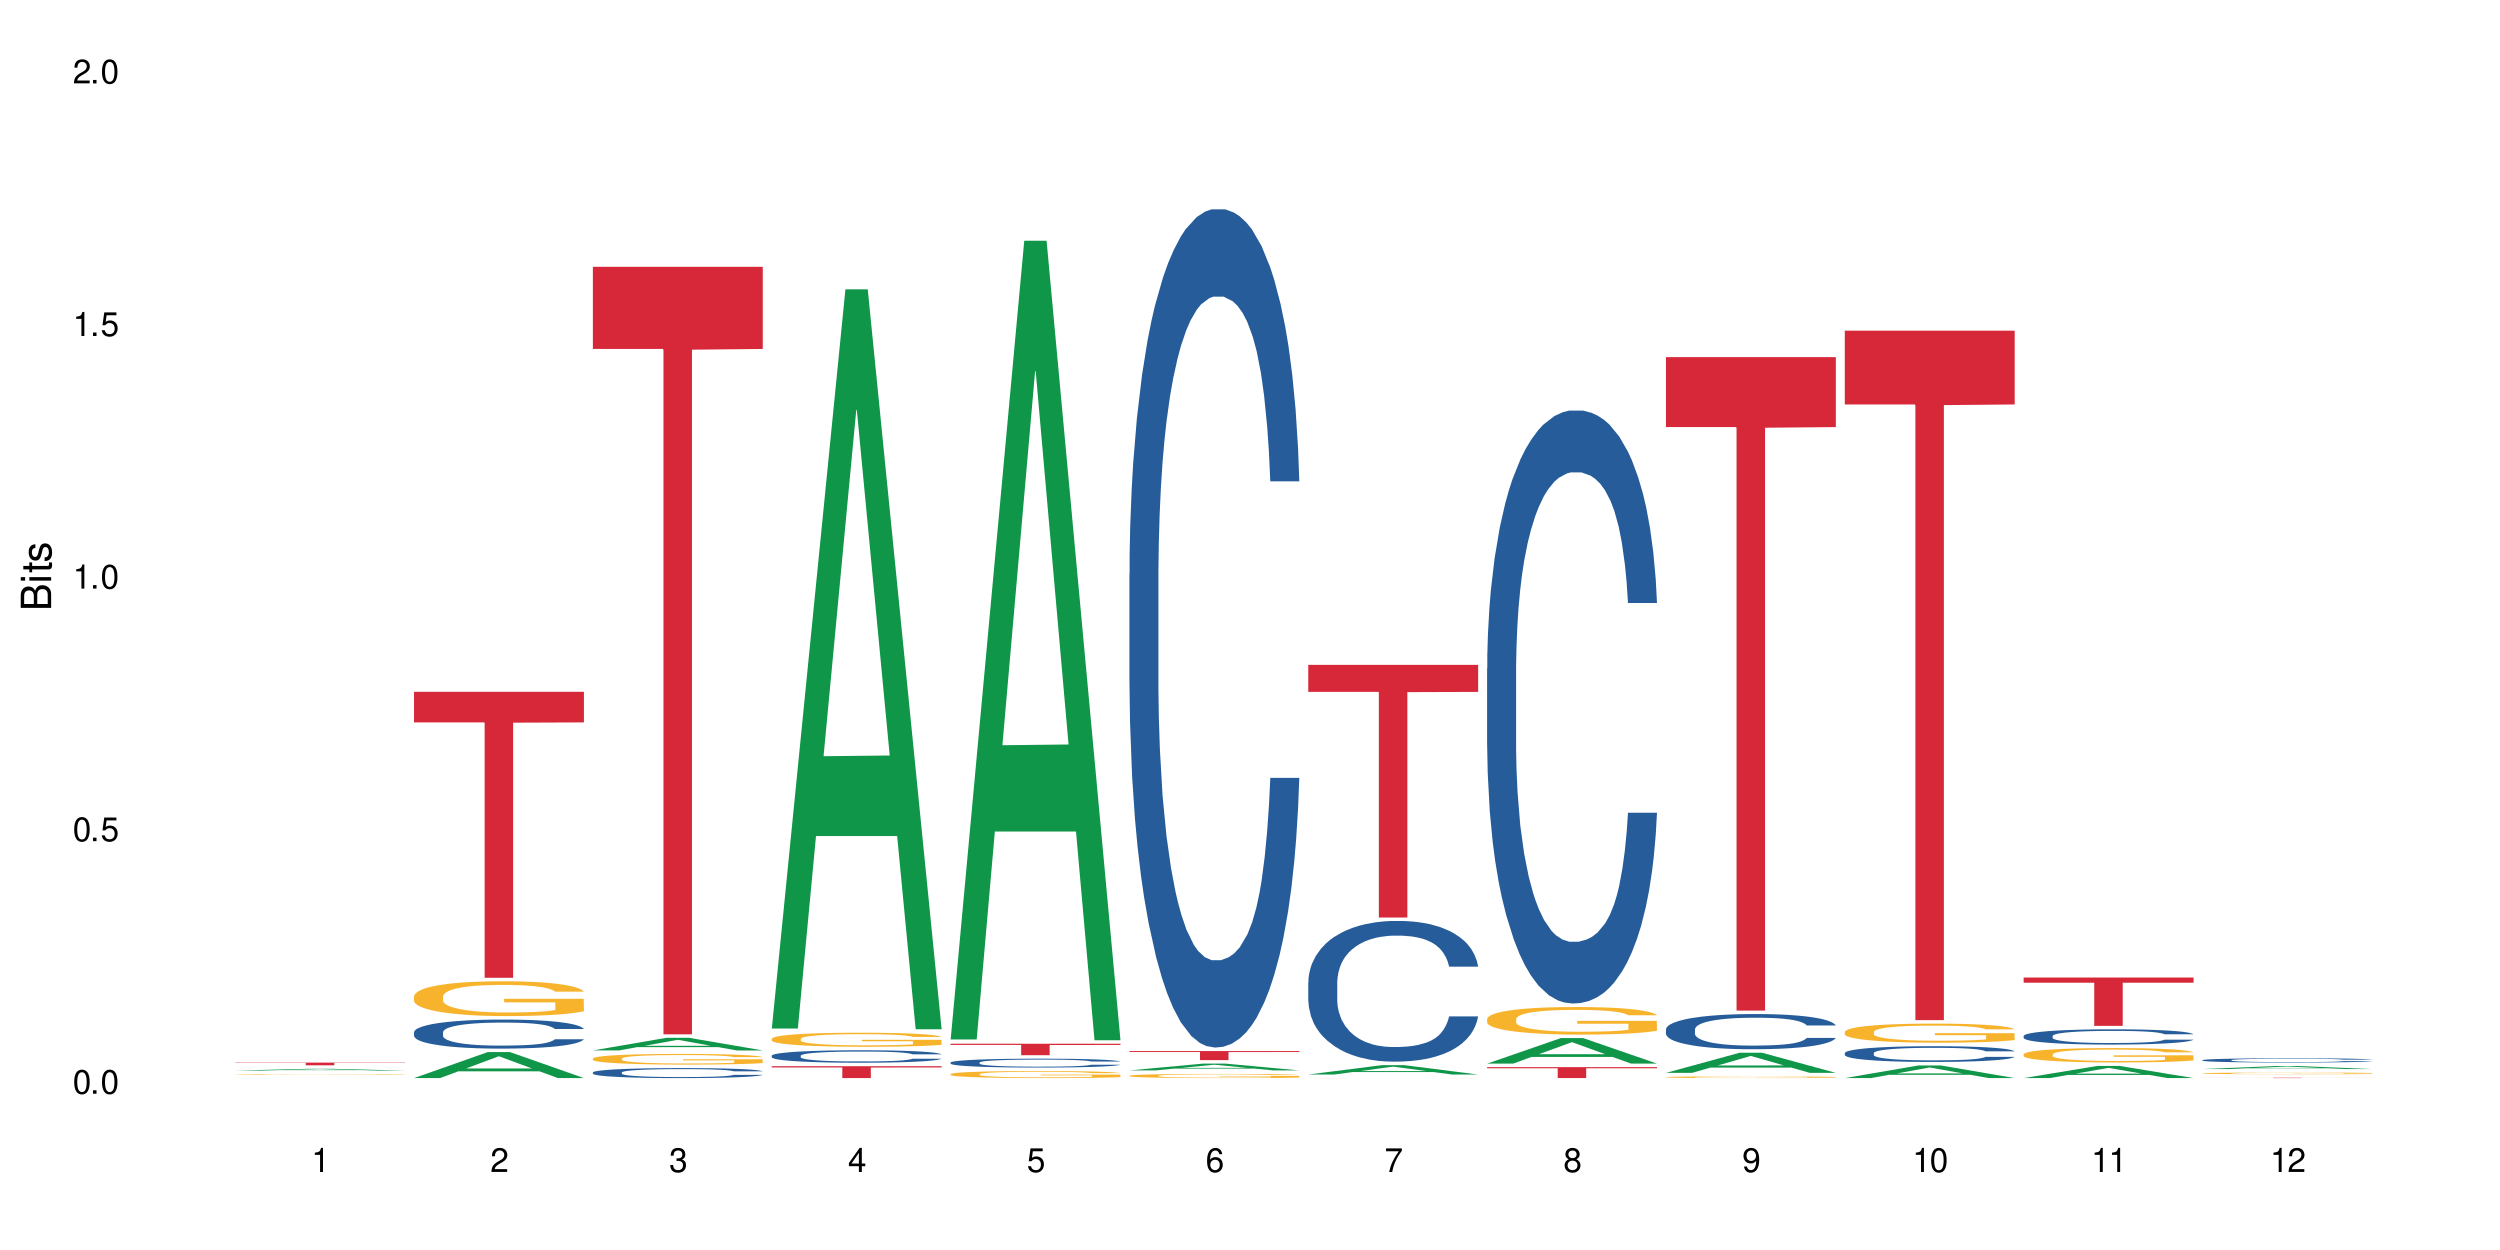 <?xml version="1.0" encoding="UTF-8"?>
<svg xmlns="http://www.w3.org/2000/svg" xmlns:xlink="http://www.w3.org/1999/xlink" width="720" height="360" viewBox="0 0 720 360">
<defs>
<g>
<g id="glyph-0-0">
</g>
<g id="glyph-0-1">
<path d="M 2.641 -6.938 C 2 -6.938 1.422 -6.656 1.078 -6.172 C 0.641 -5.562 0.406 -4.641 0.406 -3.359 C 0.406 -1.016 1.188 0.219 2.641 0.219 C 4.078 0.219 4.859 -1.016 4.859 -3.297 C 4.859 -4.641 4.656 -5.547 4.203 -6.172 C 3.844 -6.656 3.281 -6.938 2.641 -6.938 Z M 2.641 -6.188 C 3.547 -6.188 4 -5.25 4 -3.375 C 4 -1.406 3.562 -0.484 2.625 -0.484 C 1.734 -0.484 1.281 -1.438 1.281 -3.344 C 1.281 -5.25 1.734 -6.188 2.641 -6.188 Z M 2.641 -6.188 "/>
</g>
<g id="glyph-0-2">
<path d="M 1.828 -1 L 0.828 -1 L 0.828 0 L 1.828 0 Z M 1.828 -1 "/>
</g>
<g id="glyph-0-3">
<path d="M 4.562 -6.797 L 1.062 -6.797 L 0.547 -3.094 L 1.328 -3.094 C 1.719 -3.562 2.047 -3.734 2.578 -3.734 C 3.484 -3.734 4.062 -3.109 4.062 -2.094 C 4.062 -1.125 3.484 -0.531 2.578 -0.531 C 1.828 -0.531 1.375 -0.906 1.188 -1.672 L 0.328 -1.672 C 0.453 -1.109 0.547 -0.844 0.75 -0.594 C 1.125 -0.078 1.828 0.219 2.594 0.219 C 3.969 0.219 4.922 -0.781 4.922 -2.219 C 4.922 -3.562 4.031 -4.484 2.719 -4.484 C 2.25 -4.484 1.859 -4.359 1.469 -4.062 L 1.734 -5.969 L 4.562 -5.969 Z M 4.562 -6.797 "/>
</g>
<g id="glyph-0-4">
<path d="M 2.484 -4.938 L 2.484 0 L 3.328 0 L 3.328 -6.938 L 2.766 -6.938 C 2.469 -5.875 2.281 -5.734 0.984 -5.562 L 0.984 -4.938 Z M 2.484 -4.938 "/>
</g>
<g id="glyph-0-5">
<path d="M 4.859 -0.828 L 1.281 -0.828 C 1.359 -1.406 1.672 -1.781 2.5 -2.281 L 3.469 -2.828 C 4.406 -3.344 4.906 -4.062 4.906 -4.906 C 4.906 -5.484 4.672 -6.031 4.266 -6.406 C 3.859 -6.766 3.375 -6.938 2.719 -6.938 C 1.859 -6.938 1.219 -6.625 0.844 -6.031 C 0.609 -5.672 0.5 -5.234 0.484 -4.531 L 1.328 -4.531 C 1.359 -5.016 1.406 -5.281 1.531 -5.516 C 1.75 -5.938 2.188 -6.203 2.703 -6.203 C 3.469 -6.203 4.031 -5.641 4.031 -4.891 C 4.031 -4.344 3.719 -3.859 3.125 -3.516 L 2.234 -3 C 0.812 -2.172 0.406 -1.531 0.328 -0.016 L 4.859 -0.016 Z M 4.859 -0.828 "/>
</g>
<g id="glyph-0-6">
<path d="M 2.125 -3.188 L 2.578 -3.188 C 3.5 -3.188 3.984 -2.766 3.984 -1.922 C 3.984 -1.062 3.469 -0.531 2.594 -0.531 C 1.656 -0.531 1.203 -1 1.156 -2.016 L 0.312 -2.016 C 0.344 -1.453 0.438 -1.094 0.609 -0.781 C 0.953 -0.109 1.625 0.219 2.547 0.219 C 3.953 0.219 4.859 -0.625 4.859 -1.938 C 4.859 -2.828 4.516 -3.297 3.703 -3.594 C 4.344 -3.844 4.656 -4.328 4.656 -5.031 C 4.656 -6.219 3.875 -6.938 2.578 -6.938 C 1.203 -6.938 0.484 -6.172 0.453 -4.703 L 1.297 -4.703 C 1.312 -5.125 1.344 -5.359 1.453 -5.578 C 1.641 -5.969 2.062 -6.203 2.594 -6.203 C 3.344 -6.203 3.797 -5.75 3.797 -5 C 3.797 -4.516 3.609 -4.219 3.25 -4.047 C 3.016 -3.953 2.703 -3.922 2.125 -3.906 Z M 2.125 -3.188 "/>
</g>
<g id="glyph-0-7">
<path d="M 3.141 -1.672 L 3.141 0 L 3.984 0 L 3.984 -1.672 L 4.984 -1.672 L 4.984 -2.438 L 3.984 -2.438 L 3.984 -6.938 L 3.359 -6.938 L 0.266 -2.578 L 0.266 -1.672 Z M 3.141 -2.438 L 1 -2.438 L 3.141 -5.5 Z M 3.141 -2.438 "/>
</g>
<g id="glyph-0-8">
<path d="M 4.781 -5.125 C 4.609 -6.266 3.891 -6.938 2.844 -6.938 C 2.094 -6.938 1.422 -6.578 1.031 -5.953 C 0.594 -5.266 0.406 -4.422 0.406 -3.172 C 0.406 -2 0.578 -1.25 0.984 -0.641 C 1.359 -0.078 1.953 0.219 2.703 0.219 C 3.984 0.219 4.922 -0.75 4.922 -2.094 C 4.922 -3.375 4.062 -4.281 2.844 -4.281 C 2.172 -4.281 1.641 -4.031 1.281 -3.516 C 1.281 -5.234 1.828 -6.188 2.797 -6.188 C 3.391 -6.188 3.797 -5.797 3.938 -5.125 Z M 2.734 -3.531 C 3.547 -3.531 4.062 -2.953 4.062 -2.031 C 4.062 -1.156 3.484 -0.531 2.703 -0.531 C 1.922 -0.531 1.328 -1.188 1.328 -2.078 C 1.328 -2.938 1.906 -3.531 2.734 -3.531 Z M 2.734 -3.531 "/>
</g>
<g id="glyph-0-9">
<path d="M 4.984 -6.797 L 0.438 -6.797 L 0.438 -5.969 L 4.109 -5.969 C 2.5 -3.656 1.828 -2.234 1.328 0 L 2.219 0 C 2.594 -2.172 3.453 -4.047 4.984 -6.094 Z M 4.984 -6.797 "/>
</g>
<g id="glyph-0-10">
<path d="M 3.75 -3.656 C 4.469 -4.094 4.688 -4.438 4.688 -5.078 C 4.688 -6.172 3.844 -6.938 2.641 -6.938 C 1.438 -6.938 0.594 -6.172 0.594 -5.094 C 0.594 -4.438 0.812 -4.094 1.516 -3.656 C 0.734 -3.266 0.359 -2.703 0.359 -1.922 C 0.359 -0.656 1.281 0.219 2.641 0.219 C 3.984 0.219 4.922 -0.656 4.922 -1.922 C 4.922 -2.703 4.531 -3.266 3.75 -3.656 Z M 2.641 -6.188 C 3.359 -6.188 3.812 -5.75 3.812 -5.062 C 3.812 -4.406 3.344 -3.984 2.641 -3.984 C 1.922 -3.984 1.453 -4.406 1.453 -5.078 C 1.453 -5.75 1.922 -6.188 2.641 -6.188 Z M 2.641 -3.266 C 3.484 -3.266 4.062 -2.719 4.062 -1.906 C 4.062 -1.078 3.484 -0.531 2.625 -0.531 C 1.797 -0.531 1.219 -1.094 1.219 -1.906 C 1.219 -2.719 1.781 -3.266 2.641 -3.266 Z M 2.641 -3.266 "/>
</g>
<g id="glyph-0-11">
<path d="M 0.516 -1.578 C 0.672 -0.453 1.406 0.219 2.438 0.219 C 3.188 0.219 3.859 -0.141 4.266 -0.766 C 4.688 -1.453 4.891 -2.297 4.891 -3.547 C 4.891 -4.719 4.703 -5.453 4.312 -6.078 C 3.938 -6.641 3.344 -6.938 2.594 -6.938 C 1.297 -6.938 0.359 -5.969 0.359 -4.625 C 0.359 -3.344 1.234 -2.453 2.453 -2.453 C 3.094 -2.453 3.578 -2.672 4.016 -3.203 C 4 -1.484 3.469 -0.531 2.5 -0.531 C 1.906 -0.531 1.484 -0.906 1.359 -1.578 Z M 2.578 -6.203 C 3.375 -6.203 3.969 -5.531 3.969 -4.641 C 3.969 -3.797 3.391 -3.188 2.547 -3.188 C 1.734 -3.188 1.234 -3.766 1.234 -4.688 C 1.234 -5.562 1.797 -6.203 2.578 -6.203 Z M 2.578 -6.203 "/>
</g>
<g id="glyph-1-0">
</g>
<g id="glyph-1-1">
<path d="M 0 -0.953 L 0 -4.891 C 0 -5.719 -0.234 -6.344 -0.734 -6.797 C -1.188 -7.234 -1.812 -7.469 -2.5 -7.469 C -3.547 -7.469 -4.188 -7 -4.625 -5.875 C -4.984 -6.688 -5.625 -7.094 -6.531 -7.094 C -7.172 -7.094 -7.734 -6.859 -8.141 -6.391 C -8.562 -5.922 -8.75 -5.344 -8.75 -4.5 L -8.75 -0.953 Z M -4.984 -2.062 L -7.766 -2.062 L -7.766 -4.219 C -7.766 -4.844 -7.688 -5.203 -7.453 -5.5 C -7.219 -5.812 -6.859 -5.969 -6.375 -5.969 C -5.891 -5.969 -5.531 -5.812 -5.297 -5.5 C -5.062 -5.203 -4.984 -4.844 -4.984 -4.219 Z M -0.984 -2.062 L -4 -2.062 L -4 -4.781 C -4 -5.766 -3.438 -6.359 -2.484 -6.359 C -1.547 -6.359 -0.984 -5.766 -0.984 -4.781 Z M -0.984 -2.062 "/>
</g>
<g id="glyph-1-2">
<path d="M -6.281 -1.797 L -6.281 -0.797 L 0 -0.797 L 0 -1.797 Z M -8.75 -1.797 L -8.75 -0.797 L -7.484 -0.797 L -7.484 -1.797 Z M -8.75 -1.797 "/>
</g>
<g id="glyph-1-3">
<path d="M -6.281 -3.047 L -6.281 -2.016 L -8.016 -2.016 L -8.016 -1.016 L -6.281 -1.016 L -6.281 -0.172 L -5.469 -0.172 L -5.469 -1.016 L -0.719 -1.016 C -0.078 -1.016 0.281 -1.453 0.281 -2.234 C 0.281 -2.5 0.25 -2.719 0.188 -3.047 L -0.641 -3.047 C -0.609 -2.906 -0.594 -2.766 -0.594 -2.562 C -0.594 -2.141 -0.719 -2.016 -1.156 -2.016 L -5.469 -2.016 L -5.469 -3.047 Z M -6.281 -3.047 "/>
</g>
<g id="glyph-1-4">
<path d="M -4.531 -5.25 C -5.766 -5.25 -6.469 -4.422 -6.469 -2.969 C -6.469 -1.516 -5.719 -0.562 -4.547 -0.562 C -3.562 -0.562 -3.094 -1.062 -2.734 -2.562 L -2.516 -3.484 C -2.344 -4.188 -2.094 -4.469 -1.641 -4.469 C -1.047 -4.469 -0.641 -3.875 -0.641 -3 C -0.641 -2.453 -0.797 -2 -1.062 -1.75 C -1.25 -1.594 -1.422 -1.531 -1.875 -1.469 L -1.875 -0.406 C -0.422 -0.453 0.281 -1.266 0.281 -2.922 C 0.281 -4.5 -0.5 -5.516 -1.719 -5.516 C -2.656 -5.516 -3.172 -4.984 -3.469 -3.734 L -3.703 -2.766 C -3.891 -1.953 -4.156 -1.609 -4.594 -1.609 C -5.188 -1.609 -5.547 -2.125 -5.547 -2.938 C -5.547 -3.75 -5.203 -4.172 -4.531 -4.203 Z M -4.531 -5.25 "/>
</g>
</g>
</defs>
<rect x="-72" y="-36" width="864" height="432" fill="rgb(100%, 100%, 100%)" fill-opacity="1"/>
<path fill-rule="nonzero" fill="rgb(6.275%, 58.824%, 28.235%)" fill-opacity="1" d="M 67.73 308.328 L 67.785 308.328 L 88.957 307.812 L 95.387 307.812 L 116.664 308.328 L 109.188 308.328 L 103.855 308.195 L 80.488 308.195 L 75.258 308.328 L 67.73 308.328 L 82.734 308.137 L 101.711 308.137 L 92.25 307.898 L 92.039 307.898 L 82.684 308.137 L 82.734 308.137 Z M 67.73 308.328 "/>
<path fill-rule="nonzero" fill="rgb(96.863%, 70.196%, 16.863%)" fill-opacity="1" d="M 67.73 309.414 L 67.789 309.414 L 67.789 309.41 L 68.031 309.402 L 68.625 309.395 L 69.402 309.383 L 70.238 309.375 L 70.773 309.375 L 71.668 309.367 L 72.445 309.363 L 74.414 309.355 L 76.922 309.348 L 78.293 309.344 L 79.844 309.344 L 82.051 309.34 L 83.066 309.336 L 86.172 309.336 L 89.691 309.332 L 97.805 309.332 L 101.148 309.336 L 103.059 309.336 L 104.551 309.34 L 106.102 309.34 L 108.012 309.344 L 109.801 309.348 L 111.234 309.352 L 112.664 309.359 L 113.859 309.363 L 114.871 309.371 L 115.77 309.379 L 116.305 309.383 L 116.664 309.391 L 108.367 309.391 L 107.891 309.383 L 107.355 309.379 L 106.461 309.375 L 105.562 309.371 L 104.668 309.367 L 102.996 309.359 L 101.566 309.359 L 99.777 309.355 L 98.047 309.355 L 96.074 309.352 L 91.719 309.352 L 88.855 309.355 L 85.992 309.355 L 84.32 309.359 L 83.305 309.363 L 82.707 309.363 L 80.918 309.367 L 79.727 309.375 L 79.07 309.379 L 78.234 309.383 L 77.637 309.387 L 76.98 309.395 L 76.621 309.398 L 76.145 309.41 L 76.086 309.445 L 76.266 309.449 L 76.621 309.457 L 77.102 309.465 L 77.816 309.469 L 78.531 309.477 L 79.785 309.484 L 80.859 309.488 L 81.695 309.492 L 83.305 309.496 L 83.961 309.496 L 85.512 309.5 L 87.125 309.504 L 90.586 309.504 L 92.973 309.508 L 96.016 309.508 L 99.598 309.504 L 103.414 309.504 L 104.43 309.5 L 105.684 309.5 L 106.578 309.496 L 107.414 309.496 L 108.43 309.492 L 108.43 309.449 L 93.688 309.449 L 93.688 309.43 L 116.602 309.43 L 116.664 309.5 L 115.41 309.504 L 113.859 309.508 L 112.367 309.512 L 110.816 309.516 L 108.605 309.52 L 106.816 309.52 L 104.07 309.523 L 101.566 309.523 L 98.941 309.527 L 91.422 309.527 L 88.797 309.523 L 84.797 309.523 L 82.887 309.52 L 80.5 309.516 L 78.949 309.512 L 77.34 309.508 L 75.727 309.504 L 74.297 309.5 L 73.34 309.496 L 72.387 309.492 L 71.371 309.488 L 70.418 309.48 L 69.699 309.477 L 69.043 309.469 L 68.566 309.465 L 68.09 309.457 L 67.852 309.449 L 67.73 309.441 Z M 67.73 309.414 "/>
<path fill-rule="nonzero" fill="rgb(83.922%, 15.686%, 22.353%)" fill-opacity="1" d="M 67.73 306.031 L 116.664 306.031 L 116.664 306.117 L 96.27 306.117 L 96.27 306.809 L 88.066 306.809 L 88.066 306.117 L 67.73 306.117 Z M 67.73 306.031 "/>
<path fill-rule="nonzero" fill="rgb(6.275%, 58.824%, 28.235%)" fill-opacity="1" d="M 119.238 310.484 L 119.289 310.477 L 140.465 303.004 L 146.895 303.004 L 168.172 310.492 L 160.695 310.492 L 155.363 308.535 L 131.996 308.535 L 126.766 310.484 L 119.238 310.484 L 134.242 307.727 L 153.219 307.723 L 143.758 304.227 L 143.652 304.219 L 143.547 304.242 L 134.191 307.723 L 134.242 307.727 Z M 119.238 310.484 "/>
<path fill-rule="nonzero" fill="rgb(14.51%, 36.078%, 60%)" fill-opacity="1" d="M 119.238 297.277 L 119.297 297.27 L 119.297 297.086 L 119.477 296.797 L 119.895 296.43 L 120.312 296.176 L 121.387 295.727 L 122.879 295.289 L 124.43 294.953 L 125.562 294.758 L 126.578 294.602 L 128.906 294.32 L 130.398 294.176 L 132.008 294.047 L 133.977 293.914 L 135.41 293.84 L 138.633 293.719 L 141.02 293.664 L 142.871 293.641 L 146.867 293.641 L 149.254 293.672 L 150.984 293.711 L 152.895 293.77 L 154.504 293.84 L 157.309 294.008 L 159.816 294.223 L 160.949 294.344 L 162.742 294.582 L 164.113 294.809 L 165.066 295.008 L 166.141 295.289 L 167.098 295.633 L 167.812 296.023 L 168.172 296.352 L 159.816 296.352 L 159.398 296.047 L 158.922 295.809 L 158.027 295.496 L 157.133 295.277 L 155.879 295.055 L 154.746 294.91 L 153.191 294.762 L 151.82 294.672 L 150.387 294.602 L 149.016 294.559 L 146.391 294.512 L 143.348 294.512 L 142.211 294.527 L 139.887 294.586 L 138.633 294.641 L 136.844 294.75 L 135.59 294.848 L 134.098 295 L 133.082 295.129 L 131.828 295.328 L 130.934 295.504 L 129.922 295.758 L 129.324 295.949 L 128.785 296.16 L 128.309 296.414 L 127.949 296.68 L 127.711 296.965 L 127.594 297.238 L 127.594 298.422 L 127.711 298.699 L 128.012 299.02 L 128.785 299.484 L 129.922 299.891 L 131.234 300.211 L 132.484 300.441 L 133.203 300.547 L 134.156 300.668 L 135.648 300.824 L 137.797 300.977 L 139.051 301.035 L 140.961 301.098 L 142.93 301.129 L 145.555 301.129 L 147.883 301.098 L 149.434 301.059 L 151.043 301 L 153.254 300.867 L 154.625 300.746 L 155.816 300.602 L 156.715 300.457 L 157.309 300.332 L 158.207 300.098 L 158.922 299.836 L 159.457 299.57 L 159.816 299.309 L 168.172 299.309 L 167.812 299.613 L 167.277 299.914 L 166.738 300.137 L 165.902 300.402 L 164.949 300.641 L 163.574 300.906 L 162.441 301.082 L 160.949 301.273 L 159.578 301.418 L 158.086 301.547 L 155.879 301.699 L 154.445 301.777 L 152.895 301.848 L 151.043 301.906 L 148.719 301.961 L 146.211 301.992 L 143.883 302 L 141.379 301.984 L 139.527 301.953 L 137.082 301.883 L 134.039 301.746 L 131.828 301.602 L 130.098 301.457 L 128.605 301.305 L 126.938 301.098 L 124.789 300.762 L 123.477 300.5 L 122.582 300.289 L 121.566 299.988 L 120.852 299.723 L 120.016 299.293 L 119.418 298.75 L 119.238 298.332 Z M 119.238 297.277 "/>
<path fill-rule="nonzero" fill="rgb(96.863%, 70.196%, 16.863%)" fill-opacity="1" d="M 119.238 286.902 L 119.297 286.895 L 119.297 286.711 L 119.535 286.297 L 120.133 285.73 L 120.91 285.262 L 121.746 284.898 L 122.281 284.703 L 123.176 284.43 L 123.953 284.227 L 125.922 283.816 L 128.43 283.434 L 129.801 283.266 L 131.352 283.109 L 133.559 282.938 L 134.574 282.875 L 137.676 282.727 L 141.199 282.637 L 145.078 282.609 L 146.867 282.617 L 149.312 282.652 L 152.656 282.754 L 154.566 282.844 L 156.059 282.938 L 157.609 283.055 L 159.52 283.238 L 161.309 283.461 L 162.742 283.68 L 164.172 283.953 L 165.367 284.246 L 166.379 284.566 L 167.277 284.953 L 167.812 285.273 L 168.172 285.594 L 159.875 285.594 L 159.398 285.273 L 158.863 285.023 L 157.965 284.723 L 157.07 284.504 L 156.176 284.328 L 154.504 284.09 L 153.074 283.945 L 151.281 283.816 L 149.551 283.734 L 147.582 283.68 L 146.391 283.66 L 143.227 283.66 L 140.363 283.727 L 138.691 283.797 L 137.5 283.871 L 135.828 284.008 L 134.812 284.117 L 134.215 284.191 L 132.426 284.477 L 131.234 284.73 L 130.578 284.906 L 129.742 285.18 L 129.145 285.43 L 128.488 285.793 L 128.129 286.07 L 127.652 286.691 L 127.594 288.34 L 127.773 288.688 L 128.129 289.062 L 128.605 289.395 L 129.324 289.742 L 130.039 290.008 L 131.293 290.363 L 132.367 290.602 L 133.203 290.758 L 134.812 291.004 L 135.469 291.086 L 137.02 291.254 L 138.633 291.383 L 140.602 291.492 L 142.094 291.547 L 144.48 291.59 L 147.523 291.59 L 151.105 291.535 L 153.371 291.465 L 154.922 291.391 L 155.938 291.324 L 157.191 291.227 L 158.086 291.133 L 158.922 291.031 L 159.938 290.879 L 159.938 288.688 L 145.195 288.68 L 145.195 287.652 L 168.109 287.645 L 168.172 291.227 L 166.918 291.473 L 165.367 291.711 L 163.875 291.895 L 162.324 292.051 L 160.113 292.223 L 158.324 292.332 L 155.578 292.461 L 153.074 292.543 L 150.449 292.598 L 148.121 292.625 L 145.375 292.637 L 142.93 292.617 L 140.305 292.562 L 138.215 292.488 L 136.305 292.398 L 134.395 292.277 L 132.008 292.086 L 130.457 291.93 L 128.848 291.738 L 127.234 291.508 L 125.801 291.262 L 124.848 291.07 L 123.895 290.852 L 122.879 290.574 L 121.926 290.262 L 121.207 289.98 L 120.551 289.66 L 120.074 289.355 L 119.598 288.945 L 119.359 288.613 L 119.238 288.332 Z M 119.238 286.902 "/>
<path fill-rule="nonzero" fill="rgb(83.922%, 15.686%, 22.353%)" fill-opacity="1" d="M 119.238 199.234 L 168.172 199.234 L 168.172 208.051 L 147.777 208.129 L 147.777 281.602 L 139.574 281.602 L 139.574 208.207 L 139.453 208.051 L 119.238 208.051 Z M 119.238 199.234 "/>
<path fill-rule="nonzero" fill="rgb(6.275%, 58.824%, 28.235%)" fill-opacity="1" d="M 170.746 302.523 L 170.797 302.52 L 191.973 298.883 L 198.402 298.883 L 219.68 302.527 L 212.203 302.527 L 206.871 301.574 L 183.504 301.574 L 178.273 302.523 L 170.746 302.523 L 185.75 301.184 L 204.727 301.18 L 195.266 299.48 L 195.16 299.477 L 195.055 299.484 L 185.699 301.18 L 185.75 301.184 Z M 170.746 302.523 "/>
<path fill-rule="nonzero" fill="rgb(14.51%, 36.078%, 60%)" fill-opacity="1" d="M 170.746 308.863 L 170.805 308.859 L 170.805 308.797 L 170.984 308.695 L 171.402 308.57 L 171.82 308.484 L 172.895 308.328 L 174.387 308.176 L 175.938 308.062 L 177.07 307.992 L 178.086 307.941 L 180.414 307.844 L 181.906 307.793 L 183.516 307.75 L 185.484 307.703 L 186.918 307.676 L 190.141 307.637 L 192.527 307.617 L 194.375 307.609 L 198.375 307.609 L 200.762 307.617 L 202.492 307.633 L 204.402 307.652 L 206.012 307.676 L 208.816 307.734 L 211.324 307.809 L 212.457 307.852 L 214.25 307.934 L 215.621 308.012 L 216.574 308.082 L 217.648 308.176 L 218.605 308.297 L 219.32 308.43 L 219.68 308.543 L 211.324 308.543 L 210.906 308.438 L 210.43 308.355 L 209.535 308.25 L 208.641 308.172 L 207.387 308.098 L 206.25 308.047 L 204.699 307.996 L 203.328 307.965 L 201.895 307.941 L 200.523 307.926 L 197.898 307.91 L 194.855 307.91 L 193.719 307.914 L 191.395 307.934 L 190.141 307.953 L 188.352 307.992 L 187.098 308.023 L 185.605 308.078 L 184.59 308.121 L 183.336 308.191 L 182.441 308.25 L 181.426 308.34 L 180.832 308.406 L 180.293 308.477 L 179.816 308.566 L 179.457 308.656 L 179.219 308.754 L 179.102 308.852 L 179.102 309.258 L 179.219 309.352 L 179.52 309.465 L 180.293 309.625 L 181.426 309.766 L 182.742 309.875 L 183.992 309.953 L 184.711 309.992 L 185.664 310.031 L 187.156 310.086 L 189.305 310.137 L 190.559 310.16 L 192.469 310.18 L 194.438 310.191 L 197.062 310.191 L 199.391 310.18 L 200.941 310.168 L 202.551 310.145 L 204.762 310.102 L 206.133 310.059 L 207.324 310.008 L 208.223 309.961 L 208.816 309.918 L 209.711 309.836 L 210.43 309.746 L 210.965 309.652 L 211.324 309.562 L 219.68 309.562 L 219.32 309.668 L 218.785 309.773 L 218.246 309.848 L 217.41 309.941 L 216.457 310.023 L 215.082 310.113 L 213.949 310.176 L 212.457 310.242 L 211.086 310.293 L 209.594 310.336 L 207.387 310.391 L 205.953 310.414 L 204.402 310.438 L 202.551 310.461 L 200.227 310.477 L 197.719 310.488 L 195.391 310.492 L 192.887 310.484 L 191.035 310.477 L 188.59 310.453 L 185.547 310.406 L 183.336 310.355 L 181.605 310.305 L 180.113 310.25 L 178.445 310.18 L 176.297 310.066 L 174.984 309.977 L 174.086 309.902 L 173.074 309.797 L 172.355 309.707 L 171.523 309.559 L 170.926 309.371 L 170.746 309.227 Z M 170.746 308.863 "/>
<path fill-rule="nonzero" fill="rgb(96.863%, 70.196%, 16.863%)" fill-opacity="1" d="M 170.746 304.848 L 170.805 304.844 L 170.805 304.789 L 171.043 304.66 L 171.641 304.488 L 172.418 304.344 L 173.254 304.23 L 173.789 304.172 L 174.684 304.09 L 175.461 304.027 L 177.43 303.902 L 179.938 303.785 L 181.309 303.734 L 182.859 303.684 L 185.066 303.633 L 186.082 303.613 L 189.184 303.566 L 192.707 303.539 L 196.586 303.531 L 198.375 303.535 L 200.82 303.543 L 204.164 303.574 L 206.074 303.605 L 207.566 303.633 L 209.117 303.668 L 211.027 303.723 L 212.816 303.793 L 214.25 303.859 L 215.68 303.945 L 216.875 304.031 L 217.887 304.133 L 218.785 304.25 L 219.32 304.348 L 219.68 304.445 L 211.383 304.445 L 210.906 304.348 L 210.371 304.273 L 209.473 304.18 L 208.578 304.113 L 207.684 304.059 L 206.012 303.984 L 204.582 303.941 L 202.789 303.902 L 201.059 303.875 L 199.09 303.859 L 197.898 303.855 L 194.734 303.855 L 191.871 303.875 L 190.199 303.895 L 189.008 303.918 L 187.336 303.961 L 186.32 303.992 L 185.723 304.016 L 183.934 304.102 L 182.742 304.184 L 182.086 304.234 L 181.25 304.32 L 180.652 304.395 L 179.996 304.508 L 179.637 304.59 L 179.16 304.781 L 179.102 305.289 L 179.281 305.395 L 179.637 305.508 L 180.113 305.609 L 180.832 305.719 L 181.547 305.797 L 182.801 305.906 L 183.875 305.98 L 184.711 306.027 L 186.32 306.105 L 186.977 306.129 L 188.527 306.18 L 190.141 306.219 L 192.109 306.254 L 193.602 306.27 L 195.988 306.285 L 199.031 306.285 L 202.613 306.266 L 204.879 306.246 L 206.43 306.223 L 207.445 306.203 L 208.699 306.172 L 209.594 306.145 L 210.43 306.113 L 211.445 306.066 L 211.445 305.395 L 196.703 305.391 L 196.703 305.078 L 219.617 305.074 L 219.68 306.172 L 218.426 306.246 L 216.875 306.32 L 215.383 306.375 L 213.832 306.426 L 211.621 306.477 L 209.832 306.512 L 207.086 306.551 L 204.582 306.574 L 201.957 306.594 L 199.629 306.602 L 196.883 306.605 L 194.438 306.598 L 191.812 306.582 L 189.723 306.559 L 187.812 306.531 L 185.902 306.496 L 183.516 306.434 L 181.965 306.387 L 180.355 306.328 L 178.742 306.258 L 177.309 306.184 L 176.355 306.125 L 175.402 306.055 L 174.387 305.973 L 173.43 305.875 L 172.715 305.789 L 172.059 305.691 L 171.582 305.598 L 171.105 305.473 L 170.867 305.371 L 170.746 305.285 Z M 170.746 304.848 "/>
<path fill-rule="nonzero" fill="rgb(83.922%, 15.686%, 22.353%)" fill-opacity="1" d="M 170.746 76.836 L 219.68 76.836 L 219.68 100.5 L 199.285 100.707 L 199.285 297.879 L 191.078 297.879 L 191.078 100.914 L 190.961 100.5 L 170.746 100.5 Z M 170.746 76.836 "/>
<path fill-rule="nonzero" fill="rgb(6.275%, 58.824%, 28.235%)" fill-opacity="1" d="M 222.254 296.219 L 222.305 296.02 L 243.48 83.32 L 249.91 83.32 L 271.188 296.422 L 263.711 296.422 L 258.379 240.793 L 235.008 240.793 L 229.781 296.219 L 222.254 296.219 L 237.258 217.785 L 256.234 217.582 L 246.773 118.137 L 246.668 117.938 L 246.562 118.539 L 237.207 217.582 L 237.258 217.785 Z M 222.254 296.219 "/>
<path fill-rule="nonzero" fill="rgb(14.51%, 36.078%, 60%)" fill-opacity="1" d="M 222.254 304.039 L 222.312 304.035 L 222.312 303.957 L 222.492 303.832 L 222.91 303.676 L 223.328 303.566 L 224.402 303.375 L 225.895 303.188 L 227.445 303.043 L 228.578 302.957 L 229.594 302.891 L 231.922 302.77 L 233.414 302.707 L 235.023 302.652 L 236.992 302.598 L 238.426 302.562 L 241.648 302.512 L 244.035 302.488 L 245.883 302.477 L 249.883 302.477 L 252.27 302.492 L 254 302.508 L 255.91 302.535 L 257.52 302.562 L 260.324 302.637 L 262.832 302.727 L 263.965 302.781 L 265.754 302.883 L 267.129 302.98 L 268.082 303.066 L 269.156 303.188 L 270.113 303.336 L 270.828 303.5 L 271.188 303.641 L 262.832 303.641 L 262.414 303.512 L 261.938 303.41 L 261.043 303.273 L 260.145 303.18 L 258.895 303.086 L 257.758 303.023 L 256.207 302.961 L 254.836 302.922 L 253.402 302.891 L 252.031 302.871 L 249.406 302.852 L 246.363 302.852 L 245.227 302.859 L 242.902 302.887 L 241.648 302.906 L 239.855 302.953 L 238.605 302.996 L 237.113 303.062 L 236.098 303.117 L 234.844 303.203 L 233.949 303.277 L 232.934 303.387 L 232.34 303.469 L 231.801 303.559 L 231.324 303.668 L 230.965 303.785 L 230.727 303.906 L 230.609 304.023 L 230.609 304.531 L 230.727 304.648 L 231.027 304.785 L 231.801 304.988 L 232.934 305.16 L 234.25 305.297 L 235.5 305.398 L 236.219 305.441 L 237.172 305.496 L 238.664 305.562 L 240.812 305.625 L 242.066 305.652 L 243.977 305.68 L 245.945 305.691 L 248.57 305.691 L 250.898 305.68 L 252.449 305.664 L 254.059 305.637 L 256.266 305.582 L 257.641 305.527 L 258.832 305.465 L 259.73 305.402 L 260.324 305.352 L 261.219 305.25 L 261.938 305.137 L 262.473 305.023 L 262.832 304.91 L 271.188 304.91 L 270.828 305.043 L 270.289 305.172 L 269.754 305.266 L 268.918 305.379 L 267.965 305.48 L 266.59 305.598 L 265.457 305.672 L 263.965 305.754 L 262.594 305.816 L 261.102 305.871 L 258.895 305.938 L 257.461 305.969 L 255.91 306 L 254.059 306.027 L 251.73 306.051 L 249.227 306.062 L 246.898 306.066 L 244.391 306.059 L 242.543 306.047 L 240.098 306.016 L 237.051 305.957 L 234.844 305.895 L 233.113 305.832 L 231.621 305.766 L 229.953 305.68 L 227.805 305.535 L 226.492 305.422 L 225.594 305.332 L 224.582 305.203 L 223.863 305.09 L 223.031 304.906 L 222.434 304.672 L 222.254 304.492 Z M 222.254 304.039 "/>
<path fill-rule="nonzero" fill="rgb(96.863%, 70.196%, 16.863%)" fill-opacity="1" d="M 222.254 299.16 L 222.312 299.156 L 222.312 299.082 L 222.551 298.914 L 223.148 298.688 L 223.926 298.496 L 224.762 298.352 L 225.297 298.273 L 226.191 298.16 L 226.969 298.078 L 228.938 297.914 L 231.445 297.758 L 232.816 297.691 L 234.367 297.629 L 236.574 297.559 L 237.59 297.531 L 240.691 297.473 L 244.215 297.438 L 248.094 297.426 L 249.883 297.43 L 252.328 297.445 L 255.672 297.484 L 257.582 297.523 L 259.07 297.559 L 260.625 297.605 L 262.535 297.68 L 264.324 297.77 L 265.754 297.859 L 267.188 297.969 L 268.383 298.086 L 269.395 298.215 L 270.289 298.371 L 270.828 298.5 L 271.188 298.629 L 262.891 298.629 L 262.414 298.5 L 261.875 298.402 L 260.98 298.281 L 260.086 298.191 L 259.191 298.121 L 257.52 298.023 L 256.09 297.965 L 254.297 297.914 L 252.566 297.879 L 250.598 297.859 L 249.406 297.852 L 246.242 297.852 L 243.379 297.875 L 241.707 297.906 L 240.516 297.938 L 238.844 297.992 L 237.828 298.035 L 237.23 298.066 L 235.441 298.18 L 234.25 298.285 L 233.59 298.352 L 232.758 298.465 L 232.16 298.562 L 231.504 298.711 L 231.145 298.824 L 230.668 299.074 L 230.609 299.738 L 230.785 299.879 L 231.145 300.031 L 231.621 300.164 L 232.34 300.305 L 233.055 300.414 L 234.309 300.559 L 235.383 300.652 L 236.219 300.715 L 237.828 300.816 L 238.484 300.848 L 240.035 300.914 L 241.648 300.969 L 243.617 301.012 L 245.109 301.035 L 247.496 301.051 L 250.539 301.051 L 254.121 301.031 L 256.387 301 L 257.938 300.973 L 258.953 300.945 L 260.207 300.906 L 261.102 300.867 L 261.938 300.828 L 262.949 300.766 L 262.949 299.879 L 248.211 299.875 L 248.211 299.461 L 271.125 299.457 L 271.188 300.906 L 269.934 301.004 L 268.383 301.102 L 266.891 301.176 L 265.34 301.238 L 263.129 301.309 L 261.34 301.352 L 258.594 301.402 L 256.09 301.438 L 253.465 301.457 L 251.137 301.469 L 248.391 301.473 L 245.945 301.465 L 243.32 301.445 L 241.23 301.414 L 239.32 301.379 L 237.41 301.328 L 235.023 301.25 L 233.473 301.188 L 231.859 301.113 L 230.25 301.02 L 228.816 300.918 L 227.863 300.84 L 226.91 300.754 L 225.895 300.641 L 224.938 300.516 L 224.223 300.402 L 223.566 300.273 L 223.09 300.148 L 222.613 299.984 L 222.375 299.852 L 222.254 299.734 Z M 222.254 299.16 "/>
<path fill-rule="nonzero" fill="rgb(83.922%, 15.686%, 22.353%)" fill-opacity="1" d="M 222.254 307.07 L 271.188 307.07 L 271.188 307.438 L 250.793 307.441 L 250.793 310.492 L 242.586 310.492 L 242.586 307.441 L 242.469 307.438 L 222.254 307.438 Z M 222.254 307.07 "/>
<path fill-rule="nonzero" fill="rgb(6.275%, 58.824%, 28.235%)" fill-opacity="1" d="M 273.762 299.375 L 273.812 299.156 L 294.984 69.34 L 301.418 69.34 L 322.695 299.59 L 315.219 299.59 L 309.887 239.488 L 286.516 239.488 L 281.289 299.375 L 273.762 299.375 L 288.766 214.625 L 307.742 214.41 L 298.281 106.957 L 298.176 106.742 L 298.07 107.391 L 288.711 214.41 L 288.766 214.625 Z M 273.762 299.375 "/>
<path fill-rule="nonzero" fill="rgb(14.51%, 36.078%, 60%)" fill-opacity="1" d="M 273.762 306.012 L 273.82 306.012 L 273.82 305.953 L 274 305.867 L 274.418 305.754 L 274.836 305.676 L 275.91 305.539 L 277.402 305.406 L 278.953 305.305 L 280.086 305.242 L 281.102 305.195 L 283.43 305.109 L 284.922 305.062 L 286.531 305.023 L 288.5 304.984 L 289.934 304.961 L 293.156 304.926 L 295.543 304.906 L 297.391 304.902 L 301.391 304.902 L 303.777 304.91 L 305.508 304.922 L 307.418 304.941 L 309.027 304.961 L 311.832 305.012 L 314.34 305.078 L 315.473 305.117 L 317.262 305.188 L 318.637 305.258 L 319.59 305.32 L 320.664 305.406 L 321.621 305.512 L 322.336 305.629 L 322.695 305.73 L 314.34 305.73 L 313.922 305.637 L 313.445 305.566 L 312.551 305.469 L 311.652 305.402 L 310.402 305.332 L 309.266 305.289 L 307.715 305.246 L 306.344 305.215 L 304.91 305.195 L 303.539 305.18 L 300.914 305.168 L 297.871 305.168 L 296.734 305.172 L 294.41 305.191 L 293.156 305.207 L 291.363 305.238 L 290.113 305.27 L 288.621 305.316 L 287.605 305.355 L 286.352 305.418 L 285.457 305.473 L 284.441 305.547 L 283.848 305.605 L 283.309 305.672 L 282.832 305.75 L 282.473 305.832 L 282.234 305.918 L 282.117 306 L 282.117 306.363 L 282.234 306.449 L 282.535 306.547 L 283.309 306.688 L 284.441 306.812 L 285.754 306.91 L 287.008 306.98 L 287.727 307.016 L 288.68 307.051 L 290.172 307.098 L 292.32 307.145 L 293.574 307.164 L 295.484 307.184 L 297.453 307.191 L 300.078 307.191 L 302.406 307.184 L 303.957 307.172 L 305.566 307.152 L 307.773 307.113 L 309.148 307.074 L 310.34 307.031 L 311.234 306.984 L 311.832 306.949 L 312.727 306.875 L 313.445 306.797 L 313.98 306.715 L 314.34 306.637 L 322.695 306.637 L 322.336 306.73 L 321.797 306.82 L 321.262 306.887 L 320.426 306.969 L 319.473 307.043 L 318.098 307.125 L 316.965 307.176 L 315.473 307.234 L 314.102 307.281 L 312.609 307.32 L 310.402 307.367 L 308.969 307.391 L 307.418 307.41 L 305.566 307.43 L 303.238 307.445 L 300.734 307.457 L 298.406 307.457 L 295.898 307.453 L 294.051 307.445 L 291.605 307.422 L 288.559 307.379 L 286.352 307.336 L 284.621 307.293 L 283.129 307.246 L 281.461 307.184 L 279.312 307.078 L 278 307 L 277.102 306.934 L 276.09 306.844 L 275.371 306.762 L 274.535 306.629 L 273.941 306.465 L 273.762 306.336 Z M 273.762 306.012 "/>
<path fill-rule="nonzero" fill="rgb(96.863%, 70.196%, 16.863%)" fill-opacity="1" d="M 273.762 309.332 L 273.82 309.328 L 273.82 309.293 L 274.059 309.211 L 274.656 309.094 L 275.434 309 L 276.27 308.926 L 276.805 308.887 L 277.699 308.832 L 278.477 308.789 L 280.445 308.707 L 282.949 308.629 L 284.324 308.598 L 285.875 308.566 L 288.082 308.531 L 289.098 308.516 L 292.199 308.488 L 295.723 308.469 L 299.602 308.461 L 301.391 308.465 L 303.836 308.473 L 307.18 308.492 L 309.09 308.512 L 310.578 308.531 L 312.133 308.555 L 314.039 308.59 L 315.832 308.637 L 317.262 308.68 L 318.695 308.734 L 319.891 308.793 L 320.902 308.859 L 321.797 308.938 L 322.336 309 L 322.695 309.066 L 314.398 309.066 L 313.922 309 L 313.383 308.953 L 312.488 308.891 L 311.594 308.848 L 310.699 308.812 L 309.027 308.762 L 307.598 308.734 L 305.805 308.707 L 304.074 308.691 L 302.105 308.68 L 300.914 308.676 L 297.75 308.676 L 294.887 308.688 L 293.215 308.703 L 292.02 308.719 L 290.352 308.746 L 289.336 308.77 L 288.738 308.785 L 286.949 308.84 L 285.754 308.895 L 285.098 308.93 L 284.266 308.984 L 283.668 309.035 L 283.012 309.109 L 282.652 309.164 L 282.176 309.289 L 282.117 309.621 L 282.293 309.691 L 282.652 309.77 L 283.129 309.836 L 283.848 309.906 L 284.562 309.961 L 285.816 310.031 L 286.891 310.082 L 287.727 310.113 L 289.336 310.16 L 289.992 310.18 L 291.543 310.211 L 293.156 310.238 L 295.125 310.262 L 296.617 310.27 L 299.004 310.281 L 302.047 310.281 L 305.625 310.27 L 307.895 310.254 L 309.445 310.238 L 310.461 310.227 L 311.715 310.207 L 312.609 310.188 L 313.445 310.168 L 314.457 310.137 L 314.457 309.691 L 299.719 309.691 L 299.719 309.484 L 322.633 309.48 L 322.695 310.207 L 321.441 310.258 L 319.891 310.305 L 318.398 310.34 L 316.844 310.371 L 314.637 310.406 L 312.848 310.43 L 310.102 310.457 L 307.598 310.473 L 304.969 310.484 L 302.645 310.488 L 299.898 310.492 L 297.453 310.488 L 294.824 310.477 L 292.738 310.461 L 290.828 310.441 L 288.918 310.418 L 286.531 310.379 L 284.98 310.348 L 283.367 310.309 L 281.758 310.262 L 280.324 310.215 L 279.371 310.176 L 278.414 310.129 L 277.402 310.074 L 276.445 310.012 L 275.73 309.953 L 275.074 309.891 L 274.598 309.828 L 274.121 309.746 L 273.879 309.68 L 273.762 309.621 Z M 273.762 309.332 "/>
<path fill-rule="nonzero" fill="rgb(83.922%, 15.686%, 22.353%)" fill-opacity="1" d="M 273.762 300.594 L 322.695 300.594 L 322.695 300.949 L 302.301 300.953 L 302.301 303.895 L 294.094 303.895 L 294.094 300.953 L 293.977 300.949 L 273.762 300.949 Z M 273.762 300.594 "/>
<path fill-rule="nonzero" fill="rgb(6.275%, 58.824%, 28.235%)" fill-opacity="1" d="M 325.27 308.277 L 325.32 308.273 L 346.492 306.32 L 352.926 306.32 L 374.199 308.277 L 366.727 308.277 L 361.395 307.766 L 338.023 307.766 L 332.797 308.277 L 325.27 308.277 L 340.273 307.555 L 359.25 307.555 L 349.789 306.641 L 349.684 306.637 L 349.578 306.645 L 340.219 307.555 L 340.273 307.555 Z M 325.27 308.277 "/>
<path fill-rule="nonzero" fill="rgb(14.51%, 36.078%, 60%)" fill-opacity="1" d="M 325.27 165.328 L 325.328 165.109 L 325.328 159.812 L 325.508 151.43 L 325.926 140.836 L 326.344 133.555 L 327.418 120.535 L 328.91 107.957 L 330.461 98.246 L 331.594 92.512 L 332.609 88.098 L 334.938 79.934 L 336.43 75.738 L 338.039 71.988 L 340.008 68.238 L 341.441 66.031 L 344.664 62.5 L 347.051 60.957 L 348.898 60.293 L 352.898 60.293 L 355.285 61.176 L 357.016 62.281 L 358.926 64.047 L 360.535 66.031 L 363.34 70.887 L 365.848 77.062 L 366.98 80.594 L 368.77 87.434 L 370.145 94.055 L 371.098 99.793 L 372.172 107.957 L 373.129 117.887 L 373.844 129.141 L 374.199 138.629 L 365.848 138.629 L 365.43 129.805 L 364.953 122.961 L 364.055 113.914 L 363.16 107.516 L 361.91 101.117 L 360.773 96.926 L 359.223 92.73 L 357.852 90.082 L 356.418 88.098 L 355.047 86.773 L 352.422 85.449 L 349.379 85.449 L 348.242 85.891 L 345.914 87.656 L 344.664 89.199 L 342.871 92.289 L 341.621 95.16 L 340.129 99.57 L 339.113 103.324 L 337.859 109.059 L 336.965 114.137 L 335.949 121.418 L 335.355 126.934 L 334.816 133.113 L 334.34 140.395 L 333.98 148.117 L 333.742 156.281 L 333.625 164.227 L 333.625 198.43 L 333.742 206.375 L 334.039 215.641 L 334.816 229.102 L 335.949 240.797 L 337.262 250.066 L 338.516 256.684 L 339.234 259.773 L 340.188 263.305 L 341.68 267.719 L 343.828 272.133 L 345.082 273.898 L 346.988 275.664 L 348.961 276.543 L 351.586 276.543 L 353.914 275.664 L 355.465 274.559 L 357.074 272.793 L 359.281 269.043 L 360.656 265.512 L 361.848 261.32 L 362.742 257.125 L 363.34 253.594 L 364.234 246.754 L 364.953 239.254 L 365.488 231.527 L 365.848 224.027 L 374.199 224.027 L 373.844 232.852 L 373.305 241.461 L 372.77 247.859 L 371.934 255.582 L 370.98 262.422 L 369.605 270.145 L 368.473 275.223 L 366.98 280.738 L 365.609 284.93 L 364.117 288.68 L 361.91 293.094 L 360.477 295.301 L 358.926 297.289 L 357.074 299.051 L 354.746 300.598 L 352.242 301.48 L 349.914 301.699 L 347.406 301.258 L 345.559 300.375 L 343.109 298.391 L 340.066 294.418 L 337.859 290.227 L 336.129 286.035 L 334.637 281.621 L 332.965 275.664 L 330.82 265.953 L 329.504 258.449 L 328.609 252.273 L 327.598 243.664 L 326.879 235.941 L 326.043 223.586 L 325.449 207.918 L 325.27 195.781 Z M 325.27 165.328 "/>
<path fill-rule="nonzero" fill="rgb(96.863%, 70.196%, 16.863%)" fill-opacity="1" d="M 325.27 309.801 L 325.328 309.801 L 325.328 309.777 L 325.566 309.727 L 326.164 309.66 L 326.941 309.602 L 327.773 309.559 L 328.312 309.535 L 329.207 309.504 L 329.984 309.48 L 331.953 309.43 L 334.457 309.383 L 335.832 309.363 L 337.383 309.344 L 339.59 309.324 L 340.605 309.316 L 343.707 309.297 L 347.23 309.285 L 352.898 309.285 L 355.344 309.289 L 358.688 309.301 L 360.594 309.312 L 362.086 309.324 L 363.641 309.336 L 365.547 309.359 L 367.34 309.387 L 368.77 309.414 L 370.203 309.445 L 371.395 309.48 L 372.41 309.52 L 373.305 309.566 L 373.844 309.605 L 374.199 309.645 L 365.906 309.645 L 365.43 309.605 L 364.891 309.574 L 363.996 309.539 L 363.102 309.512 L 362.207 309.492 L 360.535 309.461 L 359.105 309.445 L 357.312 309.43 L 355.582 309.418 L 353.613 309.414 L 352.422 309.41 L 349.258 309.41 L 346.395 309.418 L 344.723 309.426 L 343.527 309.438 L 341.859 309.453 L 340.844 309.465 L 340.246 309.473 L 338.457 309.508 L 337.262 309.539 L 336.605 309.559 L 335.77 309.594 L 335.176 309.625 L 334.52 309.668 L 334.16 309.699 L 333.684 309.777 L 333.625 309.973 L 333.801 310.016 L 334.16 310.062 L 334.637 310.102 L 335.355 310.145 L 336.07 310.176 L 337.324 310.219 L 338.398 310.246 L 339.234 310.266 L 340.844 310.297 L 341.5 310.305 L 343.051 310.324 L 344.664 310.34 L 346.633 310.355 L 348.125 310.359 L 350.512 310.367 L 353.555 310.367 L 357.133 310.359 L 359.402 310.352 L 360.953 310.34 L 361.969 310.332 L 363.223 310.32 L 364.117 310.312 L 364.953 310.297 L 365.965 310.281 L 365.965 310.016 L 351.227 310.016 L 351.227 309.891 L 374.141 309.891 L 374.199 310.32 L 372.949 310.352 L 371.395 310.379 L 369.906 310.402 L 368.352 310.422 L 366.145 310.441 L 364.355 310.457 L 361.609 310.469 L 359.105 310.48 L 356.477 310.488 L 354.152 310.492 L 351.406 310.492 L 348.961 310.488 L 346.332 310.484 L 344.246 310.473 L 340.426 310.449 L 338.039 310.426 L 336.488 310.406 L 334.875 310.383 L 333.266 310.355 L 331.832 310.324 L 330.879 310.305 L 329.922 310.277 L 328.91 310.242 L 327.953 310.207 L 327.238 310.172 L 326.582 310.133 L 326.105 310.098 L 325.625 310.047 L 325.387 310.008 L 325.27 309.973 Z M 325.27 309.801 "/>
<path fill-rule="nonzero" fill="rgb(83.922%, 15.686%, 22.353%)" fill-opacity="1" d="M 325.27 302.707 L 374.199 302.707 L 374.199 302.984 L 353.809 302.988 L 353.809 305.312 L 345.602 305.312 L 345.602 302.988 L 345.484 302.984 L 325.27 302.984 Z M 325.27 302.707 "/>
<path fill-rule="nonzero" fill="rgb(6.275%, 58.824%, 28.235%)" fill-opacity="1" d="M 376.777 309.461 L 376.828 309.457 L 398 306.762 L 404.43 306.762 L 425.707 309.465 L 418.234 309.465 L 412.902 308.758 L 389.531 308.758 L 384.305 309.461 L 376.777 309.461 L 391.781 308.465 L 410.758 308.465 L 401.293 307.203 L 401.191 307.203 L 401.086 307.207 L 391.727 308.465 L 391.781 308.465 Z M 376.777 309.461 "/>
<path fill-rule="nonzero" fill="rgb(14.51%, 36.078%, 60%)" fill-opacity="1" d="M 376.777 282.879 L 376.836 282.84 L 376.836 281.953 L 377.016 280.547 L 377.434 278.77 L 377.852 277.547 L 378.926 275.363 L 380.418 273.254 L 381.969 271.625 L 383.102 270.66 L 384.117 269.922 L 386.445 268.551 L 387.934 267.848 L 389.547 267.219 L 391.516 266.59 L 392.949 266.219 L 396.172 265.625 L 398.559 265.367 L 400.406 265.254 L 404.406 265.254 L 406.793 265.402 L 408.523 265.59 L 410.434 265.887 L 412.043 266.219 L 414.848 267.031 L 417.355 268.07 L 418.488 268.66 L 420.277 269.809 L 421.652 270.918 L 422.605 271.883 L 423.68 273.254 L 424.633 274.918 L 425.352 276.805 L 425.707 278.398 L 417.355 278.398 L 416.938 276.918 L 416.461 275.77 L 415.562 274.25 L 414.668 273.18 L 413.414 272.105 L 412.281 271.402 L 410.73 270.699 L 409.359 270.254 L 407.926 269.922 L 406.555 269.699 L 403.93 269.477 L 400.883 269.477 L 399.75 269.551 L 397.422 269.848 L 396.172 270.105 L 394.379 270.625 L 393.129 271.105 L 391.637 271.844 L 390.621 272.477 L 389.367 273.438 L 388.473 274.289 L 387.457 275.512 L 386.859 276.438 L 386.324 277.473 L 385.848 278.695 L 385.488 279.992 L 385.25 281.359 L 385.129 282.691 L 385.129 288.43 L 385.25 289.766 L 385.547 291.32 L 386.324 293.578 L 387.457 295.539 L 388.77 297.094 L 390.023 298.207 L 390.738 298.723 L 391.695 299.316 L 393.188 300.055 L 395.336 300.797 L 396.59 301.094 L 398.496 301.391 L 400.469 301.539 L 403.094 301.539 L 405.418 301.391 L 406.973 301.203 L 408.582 300.906 L 410.789 300.277 L 412.164 299.688 L 413.355 298.984 L 414.25 298.281 L 414.848 297.688 L 415.742 296.539 L 416.461 295.281 L 416.996 293.984 L 417.355 292.727 L 425.707 292.727 L 425.352 294.207 L 424.812 295.652 L 424.277 296.723 L 423.441 298.02 L 422.484 299.168 L 421.113 300.465 L 419.98 301.316 L 418.488 302.242 L 417.117 302.945 L 415.625 303.574 L 413.414 304.312 L 411.984 304.684 L 410.434 305.016 L 408.582 305.312 L 406.254 305.574 L 403.75 305.723 L 401.422 305.758 L 398.914 305.684 L 397.066 305.535 L 394.617 305.203 L 391.574 304.535 L 389.367 303.832 L 387.637 303.129 L 386.145 302.391 L 384.473 301.391 L 382.324 299.762 L 381.012 298.5 L 380.117 297.465 L 379.105 296.02 L 378.387 294.727 L 377.551 292.652 L 376.957 290.023 L 376.777 287.988 Z M 376.777 282.879 "/>
<path fill-rule="nonzero" fill="rgb(96.863%, 70.196%, 16.863%)" fill-opacity="1" d="M 376.777 310.477 L 377.672 310.477 L 378.449 310.473 L 383.461 310.473 L 385.965 310.469 L 420.277 310.469 L 421.711 310.473 L 425.352 310.473 L 425.707 310.477 L 417.414 310.477 L 416.938 310.473 L 407.09 310.473 L 405.121 310.469 L 400.766 310.469 L 397.902 310.473 L 387.277 310.473 L 386.684 310.477 L 385.191 310.477 L 385.129 310.48 L 385.309 310.48 L 385.668 310.484 L 388.832 310.484 L 389.906 310.488 L 417.473 310.488 L 417.473 310.48 L 402.734 310.48 L 425.648 310.48 L 425.707 310.488 L 419.859 310.488 L 417.652 310.492 L 391.934 310.492 L 389.547 310.488 L 380.418 310.488 L 379.461 310.484 L 377.133 310.484 L 376.895 310.48 L 376.777 310.48 Z M 376.777 310.477 "/>
<path fill-rule="nonzero" fill="rgb(83.922%, 15.686%, 22.353%)" fill-opacity="1" d="M 376.777 191.477 L 425.707 191.477 L 425.707 199.266 L 405.316 199.336 L 405.316 264.25 L 397.109 264.25 L 397.109 199.402 L 396.992 199.266 L 376.777 199.266 Z M 376.777 191.477 "/>
<path fill-rule="nonzero" fill="rgb(6.275%, 58.824%, 28.235%)" fill-opacity="1" d="M 428.285 306.316 L 428.336 306.309 L 449.508 298.969 L 455.938 298.969 L 477.215 306.32 L 469.742 306.32 L 464.406 304.402 L 441.039 304.402 L 435.812 306.316 L 428.285 306.316 L 443.289 303.609 L 462.266 303.602 L 452.801 300.172 L 452.699 300.164 L 452.594 300.184 L 443.234 303.602 L 443.289 303.609 Z M 428.285 306.316 "/>
<path fill-rule="nonzero" fill="rgb(14.51%, 36.078%, 60%)" fill-opacity="1" d="M 428.285 192.551 L 428.344 192.395 L 428.344 188.648 L 428.523 182.715 L 428.941 175.223 L 429.359 170.07 L 430.434 160.863 L 431.926 151.965 L 433.477 145.098 L 434.609 141.039 L 435.625 137.918 L 437.949 132.141 L 439.441 129.176 L 441.055 126.523 L 443.023 123.867 L 444.457 122.309 L 447.68 119.809 L 450.066 118.719 L 451.914 118.25 L 455.914 118.25 L 458.301 118.875 L 460.031 119.652 L 461.941 120.902 L 463.551 122.309 L 466.355 125.742 L 468.863 130.113 L 469.996 132.609 L 471.785 137.449 L 473.16 142.133 L 474.113 146.191 L 475.188 151.965 L 476.141 158.988 L 476.859 166.949 L 477.215 173.664 L 468.863 173.664 L 468.445 167.418 L 467.969 162.578 L 467.07 156.18 L 466.176 151.652 L 464.922 147.125 L 463.789 144.16 L 462.238 141.195 L 460.867 139.32 L 459.434 137.918 L 458.062 136.98 L 455.434 136.043 L 452.391 136.043 L 451.258 136.355 L 448.93 137.605 L 447.68 138.695 L 445.887 140.883 L 444.633 142.91 L 443.145 146.035 L 442.129 148.688 L 440.875 152.746 L 439.98 156.336 L 438.965 161.488 L 438.367 165.391 L 437.832 169.762 L 437.355 174.91 L 436.996 180.375 L 436.758 186.148 L 436.637 191.77 L 436.637 215.965 L 436.758 221.582 L 437.055 228.141 L 437.832 237.66 L 438.965 245.934 L 440.277 252.488 L 441.531 257.172 L 442.246 259.359 L 443.203 261.855 L 444.695 264.977 L 446.844 268.098 L 448.094 269.348 L 450.004 270.598 L 451.973 271.223 L 454.602 271.223 L 456.926 270.598 L 458.48 269.816 L 460.09 268.566 L 462.297 265.914 L 463.672 263.418 L 464.863 260.449 L 465.758 257.484 L 466.355 254.988 L 467.25 250.148 L 467.969 244.84 L 468.504 239.379 L 468.863 234.07 L 477.215 234.07 L 476.859 240.316 L 476.32 246.402 L 475.785 250.93 L 474.949 256.391 L 473.992 261.23 L 472.621 266.695 L 471.488 270.285 L 469.996 274.188 L 468.625 277.152 L 467.133 279.805 L 464.922 282.93 L 463.492 284.488 L 461.941 285.895 L 460.09 287.145 L 457.762 288.234 L 455.258 288.859 L 452.93 289.016 L 450.422 288.703 L 448.574 288.078 L 446.125 286.676 L 443.082 283.863 L 440.875 280.898 L 439.145 277.934 L 437.652 274.812 L 435.98 270.598 L 433.832 263.73 L 432.52 258.422 L 431.625 254.051 L 430.613 247.965 L 429.895 242.5 L 429.059 233.758 L 428.465 222.676 L 428.285 214.09 Z M 428.285 192.551 "/>
<path fill-rule="nonzero" fill="rgb(96.863%, 70.196%, 16.863%)" fill-opacity="1" d="M 428.285 293.422 L 428.344 293.418 L 428.344 293.27 L 428.582 292.945 L 429.18 292.496 L 429.953 292.125 L 430.789 291.836 L 431.328 291.684 L 432.223 291.465 L 433 291.305 L 434.969 290.98 L 437.473 290.676 L 438.848 290.543 L 440.398 290.422 L 442.605 290.281 L 443.621 290.23 L 446.723 290.113 L 450.242 290.043 L 454.121 290.02 L 455.914 290.027 L 458.359 290.059 L 461.703 290.137 L 463.609 290.211 L 465.102 290.281 L 466.652 290.375 L 468.562 290.523 L 470.355 290.695 L 471.785 290.871 L 473.219 291.086 L 474.41 291.32 L 475.426 291.574 L 476.32 291.879 L 476.859 292.133 L 477.215 292.387 L 468.922 292.387 L 468.445 292.133 L 467.906 291.938 L 467.012 291.695 L 466.117 291.523 L 465.223 291.387 L 463.551 291.195 L 462.117 291.082 L 460.328 290.98 L 458.598 290.914 L 456.629 290.871 L 455.434 290.855 L 452.273 290.855 L 449.41 290.906 L 447.738 290.965 L 446.543 291.023 L 444.875 291.133 L 443.859 291.219 L 443.262 291.277 L 441.473 291.5 L 440.277 291.703 L 439.621 291.844 L 438.785 292.059 L 438.191 292.254 L 437.535 292.547 L 437.176 292.762 L 436.699 293.258 L 436.637 294.562 L 436.816 294.84 L 437.176 295.137 L 437.652 295.398 L 438.367 295.672 L 439.086 295.883 L 440.34 296.168 L 441.414 296.355 L 442.246 296.477 L 443.859 296.676 L 444.516 296.738 L 446.066 296.871 L 447.68 296.973 L 449.648 297.059 L 451.141 297.102 L 453.527 297.137 L 456.57 297.137 L 460.148 297.094 L 462.418 297.035 L 463.969 296.98 L 464.984 296.93 L 466.238 296.848 L 467.133 296.777 L 467.969 296.695 L 468.98 296.574 L 468.98 294.84 L 454.242 294.832 L 454.242 294.02 L 477.156 294.012 L 477.215 296.848 L 475.965 297.043 L 474.41 297.234 L 472.918 297.379 L 471.367 297.5 L 469.16 297.641 L 467.371 297.727 L 464.625 297.828 L 462.117 297.895 L 459.492 297.938 L 457.164 297.957 L 454.422 297.965 L 451.973 297.949 L 449.348 297.906 L 447.262 297.848 L 445.352 297.777 L 443.441 297.684 L 441.055 297.531 L 439.504 297.406 L 437.891 297.254 L 436.281 297.074 L 434.848 296.879 L 433.895 296.727 L 432.938 296.551 L 431.926 296.332 L 430.969 296.086 L 430.254 295.863 L 429.598 295.609 L 429.121 295.367 L 428.641 295.043 L 428.402 294.781 L 428.285 294.555 Z M 428.285 293.422 "/>
<path fill-rule="nonzero" fill="rgb(83.922%, 15.686%, 22.353%)" fill-opacity="1" d="M 428.285 307.328 L 477.215 307.328 L 477.215 307.664 L 456.824 307.668 L 456.824 310.492 L 448.617 310.492 L 448.617 307.672 L 448.5 307.664 L 428.285 307.664 Z M 428.285 307.328 "/>
<path fill-rule="nonzero" fill="rgb(6.275%, 58.824%, 28.235%)" fill-opacity="1" d="M 479.793 308.984 L 479.844 308.98 L 501.016 303.184 L 507.445 303.184 L 528.723 308.992 L 521.25 308.992 L 515.914 307.477 L 492.547 307.477 L 487.32 308.984 L 479.793 308.984 L 494.797 306.848 L 513.773 306.844 L 504.309 304.133 L 504.207 304.125 L 504.102 304.145 L 494.742 306.844 L 494.797 306.848 Z M 479.793 308.984 "/>
<path fill-rule="nonzero" fill="rgb(14.51%, 36.078%, 60%)" fill-opacity="1" d="M 479.793 296.461 L 479.852 296.449 L 479.852 296.227 L 480.031 295.875 L 480.449 295.434 L 480.867 295.125 L 481.941 294.582 L 483.434 294.055 L 484.984 293.645 L 486.117 293.406 L 487.133 293.219 L 489.457 292.879 L 490.949 292.703 L 492.562 292.543 L 494.531 292.387 L 495.965 292.293 L 499.184 292.148 L 501.574 292.082 L 503.422 292.055 L 507.422 292.055 L 509.809 292.09 L 511.539 292.137 L 513.449 292.211 L 515.059 292.293 L 517.863 292.5 L 520.371 292.758 L 521.504 292.906 L 523.293 293.191 L 524.668 293.469 L 525.621 293.711 L 526.695 294.055 L 527.648 294.469 L 528.367 294.941 L 528.723 295.34 L 520.371 295.34 L 519.953 294.969 L 519.473 294.684 L 518.578 294.305 L 517.684 294.035 L 516.43 293.766 L 515.297 293.59 L 513.746 293.414 L 512.375 293.305 L 510.941 293.219 L 509.57 293.164 L 506.941 293.109 L 503.898 293.109 L 502.766 293.129 L 500.438 293.203 L 499.184 293.266 L 497.395 293.395 L 496.141 293.516 L 494.648 293.703 L 493.637 293.859 L 492.383 294.098 L 491.488 294.312 L 490.473 294.617 L 489.875 294.848 L 489.34 295.109 L 488.863 295.414 L 488.504 295.738 L 488.266 296.078 L 488.145 296.414 L 488.145 297.848 L 488.266 298.18 L 488.562 298.57 L 489.34 299.133 L 490.473 299.625 L 491.785 300.012 L 493.039 300.289 L 493.754 300.422 L 494.711 300.566 L 496.203 300.754 L 498.352 300.938 L 499.602 301.012 L 501.512 301.086 L 503.48 301.125 L 506.109 301.125 L 508.434 301.086 L 509.988 301.039 L 511.598 300.965 L 513.805 300.809 L 515.18 300.66 L 516.371 300.484 L 517.266 300.309 L 517.863 300.16 L 518.758 299.875 L 519.473 299.559 L 520.012 299.234 L 520.371 298.922 L 528.723 298.922 L 528.367 299.293 L 527.828 299.652 L 527.293 299.922 L 526.457 300.246 L 525.5 300.531 L 524.129 300.855 L 522.996 301.066 L 521.504 301.301 L 520.133 301.477 L 518.641 301.633 L 516.43 301.816 L 515 301.91 L 513.449 301.992 L 511.598 302.066 L 509.27 302.133 L 506.766 302.168 L 504.438 302.18 L 501.93 302.16 L 500.082 302.121 L 497.633 302.039 L 494.59 301.875 L 492.383 301.695 L 490.652 301.52 L 489.16 301.336 L 487.488 301.086 L 485.34 300.68 L 484.027 300.363 L 483.133 300.105 L 482.117 299.746 L 481.402 299.422 L 480.566 298.902 L 479.969 298.246 L 479.793 297.738 Z M 479.793 296.461 "/>
<path fill-rule="nonzero" fill="rgb(96.863%, 70.196%, 16.863%)" fill-opacity="1" d="M 479.793 310.207 L 479.852 310.207 L 479.852 310.199 L 480.09 310.18 L 480.688 310.148 L 481.461 310.125 L 482.297 310.109 L 482.836 310.098 L 483.73 310.086 L 484.504 310.074 L 486.477 310.055 L 488.98 310.035 L 490.355 310.027 L 491.906 310.02 L 494.113 310.012 L 495.129 310.008 L 498.23 310 L 501.75 309.996 L 509.867 309.996 L 513.207 310.004 L 515.117 310.008 L 516.609 310.012 L 518.16 310.02 L 520.07 310.027 L 521.863 310.039 L 523.293 310.047 L 524.727 310.062 L 525.918 310.078 L 526.934 310.094 L 527.828 310.113 L 528.367 310.129 L 528.723 310.145 L 520.43 310.145 L 519.953 310.129 L 519.414 310.113 L 517.625 310.09 L 516.73 310.082 L 515.059 310.07 L 513.625 310.062 L 511.836 310.055 L 510.105 310.051 L 508.137 310.047 L 503.781 310.047 L 500.918 310.051 L 499.246 310.055 L 498.051 310.059 L 496.383 310.066 L 495.367 310.07 L 494.77 310.074 L 492.98 310.09 L 491.785 310.102 L 491.129 310.109 L 490.293 310.121 L 489.699 310.137 L 489.043 310.152 L 488.684 310.168 L 488.207 310.199 L 488.145 310.277 L 488.324 310.297 L 488.684 310.316 L 489.16 310.332 L 489.875 310.348 L 490.594 310.363 L 491.844 310.379 L 492.918 310.391 L 493.754 310.398 L 495.367 310.41 L 496.023 310.414 L 497.574 310.422 L 499.184 310.43 L 501.156 310.434 L 502.648 310.438 L 505.035 310.441 L 508.078 310.441 L 511.656 310.438 L 513.926 310.434 L 515.477 310.43 L 516.492 310.426 L 517.742 310.422 L 518.641 310.418 L 519.473 310.414 L 520.488 310.406 L 520.488 310.297 L 505.75 310.297 L 505.75 310.246 L 528.664 310.246 L 528.723 310.422 L 527.473 310.434 L 525.918 310.445 L 524.426 310.453 L 522.875 310.461 L 520.668 310.473 L 518.879 310.477 L 516.133 310.484 L 513.625 310.488 L 511 310.488 L 508.672 310.492 L 503.48 310.492 L 500.855 310.488 L 498.77 310.484 L 496.859 310.48 L 494.949 310.473 L 492.562 310.465 L 491.012 310.457 L 489.398 310.445 L 487.789 310.438 L 486.355 310.422 L 485.402 310.414 L 484.445 310.402 L 483.434 310.391 L 482.477 310.375 L 481.762 310.359 L 481.105 310.344 L 480.629 310.328 L 480.148 310.309 L 479.91 310.293 L 479.793 310.277 Z M 479.793 310.207 "/>
<path fill-rule="nonzero" fill="rgb(83.922%, 15.686%, 22.353%)" fill-opacity="1" d="M 479.793 102.859 L 528.723 102.859 L 528.723 123.004 L 508.332 123.184 L 508.332 291.051 L 500.125 291.051 L 500.125 123.359 L 500.008 123.004 L 479.793 123.004 Z M 479.793 102.859 "/>
<path fill-rule="nonzero" fill="rgb(6.275%, 58.824%, 28.235%)" fill-opacity="1" d="M 531.301 310.488 L 531.352 310.484 L 552.523 306.848 L 558.953 306.848 L 580.23 310.492 L 572.754 310.492 L 567.422 309.539 L 544.055 309.539 L 538.828 310.488 L 531.301 310.488 L 546.305 309.148 L 565.281 309.145 L 555.816 307.441 L 555.715 307.438 L 555.609 307.449 L 546.25 309.145 L 546.305 309.148 Z M 531.301 310.488 "/>
<path fill-rule="nonzero" fill="rgb(14.51%, 36.078%, 60%)" fill-opacity="1" d="M 531.301 303.281 L 531.359 303.277 L 531.359 303.176 L 531.539 303.02 L 531.957 302.82 L 532.375 302.684 L 533.449 302.438 L 534.938 302.203 L 536.492 302.02 L 537.625 301.91 L 538.641 301.828 L 540.965 301.676 L 542.457 301.598 L 544.07 301.527 L 546.039 301.457 L 547.473 301.414 L 550.691 301.348 L 553.078 301.32 L 554.93 301.305 L 558.93 301.305 L 561.316 301.324 L 563.047 301.344 L 564.953 301.375 L 566.566 301.414 L 569.371 301.504 L 571.879 301.621 L 573.012 301.688 L 574.801 301.816 L 576.172 301.941 L 577.129 302.047 L 578.203 302.203 L 579.156 302.387 L 579.875 302.602 L 580.23 302.777 L 571.879 302.777 L 571.461 302.613 L 570.98 302.484 L 570.086 302.312 L 569.191 302.195 L 567.938 302.074 L 566.805 301.996 L 565.254 301.914 L 563.883 301.867 L 562.449 301.828 L 561.078 301.805 L 558.449 301.777 L 555.406 301.777 L 554.273 301.785 L 551.945 301.82 L 550.691 301.848 L 548.902 301.906 L 547.648 301.961 L 546.156 302.043 L 545.145 302.113 L 543.891 302.223 L 542.996 302.316 L 541.98 302.453 L 541.383 302.559 L 540.848 302.676 L 540.371 302.812 L 540.012 302.957 L 539.773 303.109 L 539.652 303.258 L 539.652 303.902 L 539.773 304.051 L 540.07 304.227 L 540.848 304.477 L 541.98 304.699 L 543.293 304.871 L 544.547 304.996 L 545.262 305.055 L 546.219 305.121 L 547.711 305.203 L 549.859 305.285 L 551.109 305.32 L 553.02 305.352 L 554.988 305.371 L 557.613 305.371 L 559.941 305.352 L 561.492 305.332 L 563.105 305.301 L 565.312 305.227 L 566.688 305.164 L 567.879 305.082 L 568.773 305.004 L 569.371 304.938 L 570.266 304.809 L 570.98 304.668 L 571.52 304.523 L 571.879 304.383 L 580.23 304.383 L 579.875 304.547 L 579.336 304.711 L 578.801 304.832 L 577.965 304.977 L 577.008 305.105 L 575.637 305.25 L 574.504 305.344 L 573.012 305.449 L 571.637 305.527 L 570.148 305.598 L 567.938 305.68 L 566.508 305.723 L 564.953 305.758 L 563.105 305.793 L 560.777 305.82 L 558.273 305.84 L 555.945 305.844 L 553.438 305.832 L 551.59 305.816 L 549.141 305.781 L 546.098 305.707 L 543.891 305.625 L 542.16 305.547 L 540.668 305.465 L 538.996 305.352 L 536.848 305.172 L 535.535 305.031 L 534.641 304.914 L 533.625 304.75 L 532.91 304.605 L 532.074 304.375 L 531.477 304.078 L 531.301 303.852 Z M 531.301 303.281 "/>
<path fill-rule="nonzero" fill="rgb(96.863%, 70.196%, 16.863%)" fill-opacity="1" d="M 531.301 297.16 L 531.359 297.152 L 531.359 297.055 L 531.598 296.828 L 532.195 296.516 L 532.969 296.262 L 533.805 296.059 L 534.344 295.953 L 535.238 295.805 L 536.012 295.691 L 537.984 295.465 L 540.488 295.254 L 541.863 295.164 L 543.414 295.082 L 545.621 294.984 L 546.637 294.949 L 549.738 294.871 L 553.258 294.82 L 557.137 294.805 L 558.93 294.809 L 561.375 294.828 L 564.715 294.883 L 566.625 294.934 L 568.117 294.984 L 569.668 295.051 L 571.578 295.148 L 573.367 295.27 L 574.801 295.391 L 576.234 295.543 L 577.426 295.703 L 578.441 295.879 L 579.336 296.09 L 579.875 296.266 L 580.23 296.441 L 571.938 296.441 L 571.461 296.266 L 570.922 296.129 L 570.027 295.965 L 569.133 295.844 L 568.238 295.746 L 566.566 295.617 L 565.133 295.535 L 563.344 295.465 L 561.613 295.422 L 559.645 295.391 L 558.449 295.383 L 555.289 295.383 L 552.422 295.418 L 550.754 295.457 L 549.559 295.496 L 547.887 295.57 L 546.875 295.633 L 546.277 295.672 L 544.488 295.828 L 543.293 295.969 L 542.637 296.062 L 541.801 296.215 L 541.203 296.352 L 540.547 296.551 L 540.191 296.703 L 539.715 297.043 L 539.652 297.945 L 539.832 298.137 L 540.191 298.344 L 540.668 298.523 L 541.383 298.715 L 542.102 298.859 L 543.352 299.055 L 544.426 299.188 L 545.262 299.273 L 546.875 299.406 L 547.531 299.453 L 549.082 299.543 L 550.691 299.613 L 552.664 299.672 L 554.152 299.703 L 556.543 299.73 L 559.586 299.73 L 563.164 299.699 L 565.434 299.66 L 566.984 299.617 L 568 299.582 L 569.25 299.527 L 570.148 299.477 L 570.98 299.422 L 571.996 299.336 L 571.996 298.137 L 557.258 298.133 L 557.258 297.57 L 580.172 297.566 L 580.23 299.527 L 578.977 299.664 L 577.426 299.793 L 575.934 299.895 L 574.383 299.98 L 572.176 300.074 L 570.387 300.137 L 567.641 300.207 L 565.133 300.25 L 562.508 300.281 L 560.18 300.297 L 557.438 300.301 L 554.988 300.293 L 552.363 300.262 L 550.277 300.223 L 548.367 300.172 L 546.457 300.105 L 544.07 300 L 542.52 299.914 L 540.906 299.809 L 539.297 299.684 L 537.863 299.547 L 536.91 299.441 L 535.953 299.324 L 534.938 299.172 L 533.984 299 L 533.27 298.844 L 532.613 298.668 L 532.133 298.504 L 531.656 298.277 L 531.418 298.098 L 531.301 297.941 Z M 531.301 297.16 "/>
<path fill-rule="nonzero" fill="rgb(83.922%, 15.686%, 22.353%)" fill-opacity="1" d="M 531.301 95.23 L 580.23 95.23 L 580.23 116.484 L 559.84 116.672 L 559.84 293.801 L 551.633 293.801 L 551.633 116.859 L 551.516 116.484 L 531.301 116.484 Z M 531.301 95.23 "/>
<path fill-rule="nonzero" fill="rgb(6.275%, 58.824%, 28.235%)" fill-opacity="1" d="M 582.809 310.488 L 582.859 310.484 L 604.031 306.992 L 610.461 306.992 L 631.738 310.492 L 624.262 310.492 L 618.93 309.578 L 595.562 309.578 L 590.336 310.488 L 582.809 310.488 L 597.812 309.199 L 616.789 309.199 L 607.324 307.566 L 607.219 307.562 L 607.117 307.57 L 597.758 309.199 L 597.812 309.199 Z M 582.809 310.488 "/>
<path fill-rule="nonzero" fill="rgb(14.51%, 36.078%, 60%)" fill-opacity="1" d="M 582.809 298.355 L 582.867 298.352 L 582.867 298.258 L 583.047 298.105 L 583.465 297.91 L 583.883 297.777 L 584.957 297.543 L 586.445 297.312 L 588 297.137 L 589.133 297.031 L 590.148 296.949 L 592.473 296.801 L 593.965 296.727 L 595.578 296.656 L 597.547 296.59 L 598.977 296.547 L 602.199 296.484 L 604.586 296.457 L 606.438 296.445 L 610.438 296.445 L 612.824 296.461 L 614.555 296.48 L 616.461 296.512 L 618.074 296.547 L 620.879 296.637 L 623.383 296.75 L 624.52 296.812 L 626.309 296.938 L 627.68 297.059 L 628.637 297.164 L 629.711 297.312 L 630.664 297.492 L 631.383 297.699 L 631.738 297.871 L 623.383 297.871 L 622.969 297.711 L 622.488 297.586 L 621.594 297.422 L 620.699 297.305 L 619.445 297.188 L 618.312 297.113 L 616.762 297.035 L 615.387 296.988 L 613.957 296.949 L 612.582 296.926 L 609.957 296.902 L 606.914 296.902 L 605.781 296.91 L 603.453 296.941 L 602.199 296.973 L 600.41 297.027 L 599.156 297.078 L 597.664 297.16 L 596.652 297.227 L 595.398 297.332 L 594.504 297.426 L 593.488 297.559 L 592.891 297.656 L 592.355 297.77 L 591.879 297.902 L 591.52 298.043 L 591.281 298.191 L 591.16 298.336 L 591.16 298.961 L 591.281 299.105 L 591.578 299.273 L 592.355 299.52 L 593.488 299.73 L 594.801 299.898 L 596.055 300.02 L 596.77 300.078 L 597.727 300.141 L 599.219 300.223 L 601.367 300.301 L 602.617 300.336 L 604.527 300.367 L 606.496 300.383 L 609.121 300.383 L 611.449 300.367 L 613 300.348 L 614.613 300.312 L 616.82 300.246 L 618.191 300.18 L 619.387 300.105 L 620.281 300.027 L 620.879 299.965 L 621.773 299.84 L 622.488 299.703 L 623.027 299.562 L 623.383 299.426 L 631.738 299.426 L 631.383 299.586 L 630.844 299.742 L 630.309 299.859 L 629.473 300 L 628.516 300.125 L 627.145 300.266 L 626.012 300.359 L 624.52 300.457 L 623.145 300.535 L 621.652 300.602 L 619.445 300.684 L 618.016 300.723 L 616.461 300.762 L 614.613 300.793 L 612.285 300.82 L 609.777 300.836 L 607.453 300.84 L 604.945 300.832 L 603.098 300.816 L 600.648 300.781 L 597.605 300.707 L 595.398 300.633 L 593.668 300.555 L 592.176 300.477 L 590.504 300.367 L 588.355 300.188 L 587.043 300.055 L 586.148 299.941 L 585.133 299.785 L 584.418 299.645 L 583.582 299.418 L 582.984 299.133 L 582.809 298.91 Z M 582.809 298.355 "/>
<path fill-rule="nonzero" fill="rgb(96.863%, 70.196%, 16.863%)" fill-opacity="1" d="M 582.809 303.621 L 582.867 303.617 L 582.867 303.539 L 583.105 303.371 L 583.703 303.137 L 584.477 302.941 L 585.312 302.793 L 585.852 302.711 L 586.746 302.598 L 587.52 302.516 L 589.492 302.344 L 591.996 302.188 L 593.367 302.117 L 594.922 302.055 L 597.129 301.98 L 598.145 301.953 L 601.246 301.895 L 604.766 301.855 L 608.645 301.844 L 610.438 301.848 L 612.883 301.863 L 616.223 301.906 L 618.133 301.945 L 619.625 301.98 L 621.176 302.031 L 623.086 302.105 L 624.875 302.195 L 626.309 302.289 L 627.742 302.402 L 628.934 302.523 L 629.949 302.656 L 630.844 302.812 L 631.383 302.945 L 631.738 303.078 L 623.445 303.078 L 622.969 302.945 L 622.43 302.844 L 621.535 302.719 L 620.641 302.629 L 619.746 302.555 L 618.074 302.457 L 616.641 302.398 L 614.852 302.344 L 613.121 302.312 L 611.152 302.289 L 609.957 302.281 L 606.797 302.281 L 603.93 302.309 L 602.262 302.336 L 601.066 302.367 L 599.395 302.426 L 598.383 302.469 L 597.785 302.5 L 595.996 302.617 L 594.801 302.723 L 594.145 302.797 L 593.309 302.91 L 592.711 303.012 L 592.055 303.164 L 591.699 303.277 L 591.223 303.531 L 591.16 304.215 L 591.34 304.359 L 591.699 304.512 L 592.176 304.648 L 592.891 304.793 L 593.609 304.902 L 594.859 305.051 L 595.934 305.148 L 596.77 305.215 L 598.383 305.316 L 599.039 305.352 L 600.59 305.418 L 602.199 305.473 L 604.168 305.516 L 605.66 305.539 L 608.047 305.559 L 611.094 305.559 L 614.672 305.535 L 616.941 305.504 L 618.492 305.473 L 619.508 305.449 L 620.758 305.406 L 621.652 305.367 L 622.488 305.328 L 623.504 305.262 L 623.504 304.359 L 608.766 304.355 L 608.766 303.93 L 631.68 303.926 L 631.738 305.406 L 630.484 305.508 L 628.934 305.605 L 627.441 305.684 L 625.891 305.746 L 623.684 305.82 L 621.895 305.863 L 619.148 305.918 L 616.641 305.953 L 614.016 305.973 L 611.688 305.984 L 608.945 305.988 L 606.496 305.98 L 603.871 305.957 L 601.781 305.93 L 599.875 305.891 L 597.965 305.84 L 595.578 305.762 L 594.027 305.699 L 592.414 305.617 L 590.805 305.523 L 589.371 305.422 L 588.418 305.344 L 587.461 305.25 L 586.445 305.137 L 585.492 305.008 L 584.777 304.891 L 584.121 304.758 L 583.641 304.633 L 583.164 304.465 L 582.926 304.328 L 582.809 304.211 Z M 582.809 303.621 "/>
<path fill-rule="nonzero" fill="rgb(83.922%, 15.686%, 22.353%)" fill-opacity="1" d="M 582.809 281.531 L 631.738 281.531 L 631.738 283.02 L 611.344 283.031 L 611.344 295.441 L 603.141 295.441 L 603.141 283.047 L 603.023 283.02 L 582.809 283.02 Z M 582.809 281.531 "/>
<path fill-rule="nonzero" fill="rgb(6.275%, 58.824%, 28.235%)" fill-opacity="1" d="M 634.312 307.895 L 634.367 307.891 L 655.539 307.012 L 661.969 307.012 L 683.246 307.895 L 675.77 307.895 L 670.438 307.664 L 647.07 307.664 L 641.844 307.895 L 634.312 307.895 L 649.316 307.566 L 668.297 307.566 L 658.832 307.156 L 658.625 307.156 L 649.266 307.566 L 649.316 307.566 Z M 634.312 307.895 "/>
<path fill-rule="nonzero" fill="rgb(14.51%, 36.078%, 60%)" fill-opacity="1" d="M 634.312 305.316 L 634.375 305.316 L 634.375 305.289 L 634.555 305.246 L 634.973 305.191 L 635.387 305.156 L 636.461 305.09 L 637.953 305.027 L 639.508 304.977 L 640.641 304.949 L 641.652 304.926 L 643.98 304.883 L 645.473 304.863 L 647.086 304.844 L 649.055 304.824 L 650.484 304.812 L 653.707 304.797 L 656.094 304.789 L 657.945 304.785 L 661.941 304.785 L 664.332 304.789 L 666.062 304.793 L 667.969 304.805 L 669.582 304.812 L 672.387 304.84 L 674.891 304.871 L 676.027 304.887 L 677.816 304.922 L 679.188 304.957 L 680.145 304.984 L 681.219 305.027 L 682.172 305.078 L 682.887 305.133 L 683.246 305.18 L 674.891 305.18 L 674.477 305.137 L 673.996 305.102 L 673.102 305.055 L 672.207 305.023 L 670.953 304.992 L 669.82 304.969 L 668.27 304.949 L 666.895 304.934 L 665.465 304.926 L 664.09 304.918 L 661.465 304.91 L 658.422 304.91 L 657.289 304.914 L 654.961 304.922 L 653.707 304.93 L 651.918 304.945 L 650.664 304.961 L 649.172 304.984 L 648.16 305.004 L 646.906 305.031 L 646.012 305.059 L 644.996 305.094 L 644.398 305.121 L 643.863 305.152 L 643.387 305.191 L 643.027 305.23 L 642.789 305.27 L 642.668 305.312 L 642.668 305.484 L 642.789 305.523 L 643.086 305.57 L 643.863 305.641 L 644.996 305.699 L 646.309 305.746 L 647.562 305.777 L 648.277 305.793 L 649.234 305.812 L 650.727 305.836 L 652.871 305.855 L 654.125 305.867 L 656.035 305.875 L 658.004 305.879 L 660.629 305.879 L 662.957 305.875 L 664.508 305.871 L 666.121 305.859 L 668.328 305.84 L 669.699 305.824 L 670.895 305.801 L 671.789 305.781 L 672.387 305.762 L 673.281 305.73 L 673.996 305.691 L 674.535 305.652 L 674.891 305.613 L 683.246 305.613 L 682.887 305.66 L 682.352 305.703 L 681.816 305.734 L 680.98 305.773 L 680.023 305.809 L 678.652 305.848 L 677.52 305.871 L 676.027 305.902 L 674.652 305.922 L 673.16 305.941 L 670.953 305.965 L 669.523 305.977 L 667.969 305.984 L 666.121 305.992 L 663.793 306 L 661.285 306.008 L 658.961 306.008 L 656.453 306.004 L 654.602 306 L 652.156 305.992 L 649.113 305.969 L 646.906 305.949 L 645.176 305.926 L 643.684 305.906 L 642.012 305.875 L 639.863 305.824 L 638.551 305.789 L 637.656 305.758 L 636.641 305.715 L 635.926 305.676 L 635.09 305.613 L 634.492 305.531 L 634.312 305.469 Z M 634.312 305.316 "/>
<path fill-rule="nonzero" fill="rgb(96.863%, 70.196%, 16.863%)" fill-opacity="1" d="M 634.312 309.105 L 634.375 309.105 L 634.375 309.098 L 634.613 309.078 L 635.211 309.051 L 635.984 309.027 L 636.82 309.008 L 637.359 309 L 638.254 308.988 L 639.027 308.977 L 640.996 308.957 L 643.504 308.938 L 644.875 308.93 L 646.43 308.922 L 648.637 308.914 L 649.652 308.91 L 652.754 308.902 L 656.273 308.898 L 661.941 308.898 L 664.391 308.902 L 667.73 308.906 L 669.641 308.91 L 671.133 308.914 L 672.684 308.922 L 674.594 308.93 L 676.383 308.941 L 677.816 308.949 L 679.25 308.965 L 680.441 308.977 L 681.457 308.992 L 682.352 309.012 L 682.887 309.027 L 683.246 309.043 L 674.953 309.043 L 674.477 309.027 L 673.938 309.016 L 673.043 309 L 672.148 308.988 L 671.254 308.98 L 669.582 308.969 L 668.148 308.965 L 666.359 308.957 L 664.629 308.953 L 662.66 308.949 L 658.305 308.949 L 655.438 308.953 L 653.77 308.957 L 652.574 308.961 L 650.902 308.965 L 649.891 308.973 L 649.293 308.977 L 647.504 308.988 L 646.309 309 L 645.652 309.008 L 644.816 309.023 L 644.219 309.035 L 643.562 309.051 L 643.207 309.066 L 642.727 309.094 L 642.668 309.176 L 642.848 309.191 L 643.207 309.211 L 643.684 309.227 L 644.398 309.242 L 645.117 309.254 L 646.367 309.273 L 647.441 309.285 L 648.277 309.293 L 649.891 309.305 L 650.547 309.309 L 652.098 309.316 L 653.707 309.32 L 655.676 309.328 L 657.168 309.328 L 659.555 309.332 L 662.602 309.332 L 666.18 309.328 L 668.449 309.324 L 670 309.32 L 671.012 309.32 L 672.266 309.312 L 673.16 309.309 L 673.996 309.305 L 675.012 309.297 L 675.012 309.191 L 660.273 309.191 L 660.273 309.141 L 683.188 309.141 L 683.246 309.312 L 681.992 309.324 L 680.441 309.336 L 678.949 309.348 L 677.398 309.355 L 675.191 309.363 L 673.402 309.367 L 670.656 309.375 L 668.148 309.379 L 665.523 309.379 L 663.195 309.383 L 658.004 309.383 L 655.379 309.379 L 653.289 309.375 L 651.383 309.371 L 649.473 309.363 L 647.086 309.355 L 645.531 309.348 L 643.922 309.34 L 642.312 309.328 L 640.879 309.316 L 639.922 309.309 L 638.969 309.297 L 637.953 309.281 L 637 309.27 L 636.285 309.254 L 635.629 309.238 L 635.148 309.223 L 634.672 309.203 L 634.434 309.188 L 634.312 309.176 Z M 634.312 309.105 "/>
<path fill-rule="nonzero" fill="rgb(83.922%, 15.686%, 22.353%)" fill-opacity="1" d="M 634.312 310.387 L 683.246 310.387 L 683.246 310.398 L 662.852 310.398 L 662.852 310.492 L 654.648 310.492 L 654.648 310.398 L 634.312 310.398 Z M 634.312 310.387 "/>
<g fill="rgb(0%, 0%, 0%)" fill-opacity="1">
<use xlink:href="#glyph-0-1" x="20.965" y="314.993"/>
<use xlink:href="#glyph-0-2" x="25.965" y="314.993"/>
<use xlink:href="#glyph-0-1" x="28.965" y="314.993"/>
</g>
<g fill="rgb(0%, 0%, 0%)" fill-opacity="1">
<use xlink:href="#glyph-0-1" x="20.965" y="242.251"/>
<use xlink:href="#glyph-0-2" x="25.965" y="242.251"/>
<use xlink:href="#glyph-0-3" x="28.965" y="242.251"/>
</g>
<g fill="rgb(0%, 0%, 0%)" fill-opacity="1">
<use xlink:href="#glyph-0-4" x="20.965" y="169.509"/>
<use xlink:href="#glyph-0-2" x="25.965" y="169.509"/>
<use xlink:href="#glyph-0-1" x="28.965" y="169.509"/>
</g>
<g fill="rgb(0%, 0%, 0%)" fill-opacity="1">
<use xlink:href="#glyph-0-4" x="20.965" y="96.767"/>
<use xlink:href="#glyph-0-2" x="25.965" y="96.767"/>
<use xlink:href="#glyph-0-3" x="28.965" y="96.767"/>
</g>
<g fill="rgb(0%, 0%, 0%)" fill-opacity="1">
<use xlink:href="#glyph-0-5" x="20.965" y="24.024"/>
<use xlink:href="#glyph-0-2" x="25.965" y="24.024"/>
<use xlink:href="#glyph-0-1" x="28.965" y="24.024"/>
</g>
<g fill="rgb(0%, 0%, 0%)" fill-opacity="1">
<use xlink:href="#glyph-0-4" x="89.695" y="337.532"/>
</g>
<g fill="rgb(0%, 0%, 0%)" fill-opacity="1">
<use xlink:href="#glyph-0-5" x="141.203" y="337.532"/>
</g>
<g fill="rgb(0%, 0%, 0%)" fill-opacity="1">
<use xlink:href="#glyph-0-6" x="192.711" y="337.532"/>
</g>
<g fill="rgb(0%, 0%, 0%)" fill-opacity="1">
<use xlink:href="#glyph-0-7" x="244.219" y="337.532"/>
</g>
<g fill="rgb(0%, 0%, 0%)" fill-opacity="1">
<use xlink:href="#glyph-0-3" x="295.727" y="337.532"/>
</g>
<g fill="rgb(0%, 0%, 0%)" fill-opacity="1">
<use xlink:href="#glyph-0-8" x="347.234" y="337.532"/>
</g>
<g fill="rgb(0%, 0%, 0%)" fill-opacity="1">
<use xlink:href="#glyph-0-9" x="398.742" y="337.532"/>
</g>
<g fill="rgb(0%, 0%, 0%)" fill-opacity="1">
<use xlink:href="#glyph-0-10" x="450.25" y="337.532"/>
</g>
<g fill="rgb(0%, 0%, 0%)" fill-opacity="1">
<use xlink:href="#glyph-0-11" x="501.758" y="337.532"/>
</g>
<g fill="rgb(0%, 0%, 0%)" fill-opacity="1">
<use xlink:href="#glyph-0-4" x="550.766" y="337.532"/>
<use xlink:href="#glyph-0-1" x="555.766" y="337.532"/>
</g>
<g fill="rgb(0%, 0%, 0%)" fill-opacity="1">
<use xlink:href="#glyph-0-4" x="602.273" y="337.532"/>
<use xlink:href="#glyph-0-4" x="607.273" y="337.532"/>
</g>
<g fill="rgb(0%, 0%, 0%)" fill-opacity="1">
<use xlink:href="#glyph-0-4" x="653.781" y="337.532"/>
<use xlink:href="#glyph-0-5" x="658.781" y="337.532"/>
</g>
<g fill="rgb(0%, 0%, 0%)" fill-opacity="1">
<use xlink:href="#glyph-1-1" x="14.725" y="176.012"/>
<use xlink:href="#glyph-1-2" x="14.725" y="168.012"/>
<use xlink:href="#glyph-1-3" x="14.725" y="165.012"/>
<use xlink:href="#glyph-1-4" x="14.725" y="162.012"/>
</g>
</svg>
